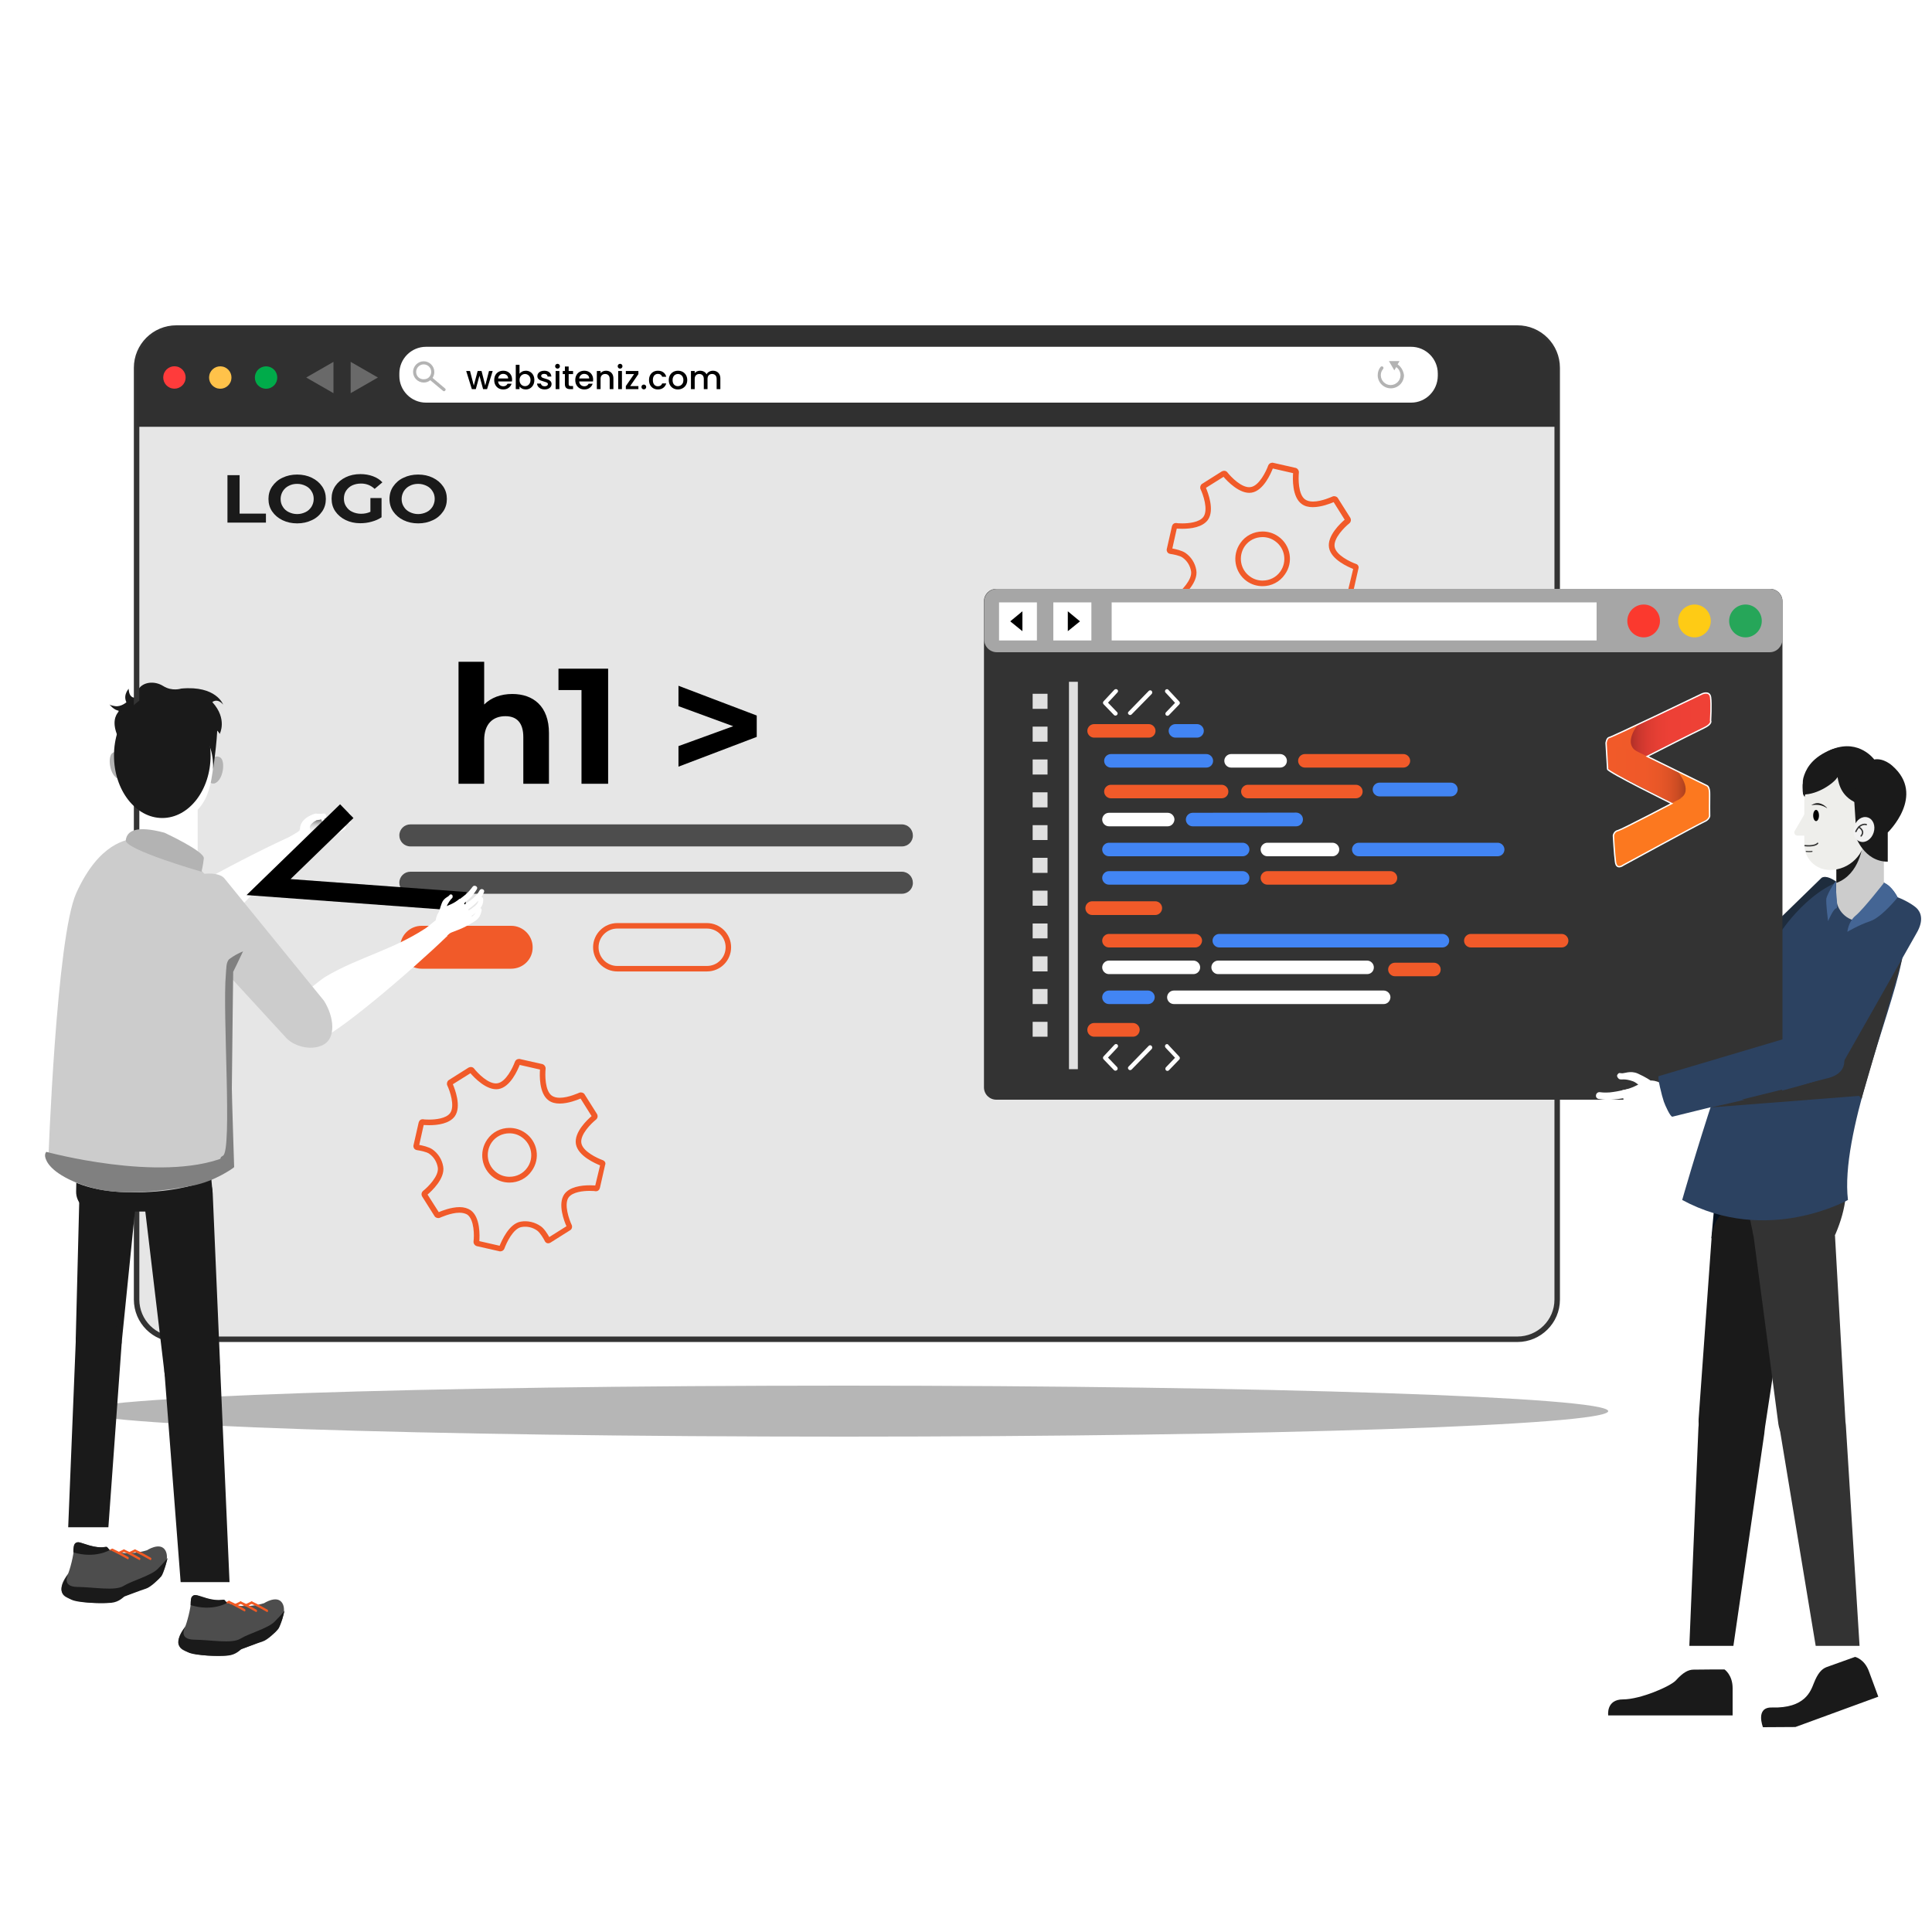 <svg width="705" height="705" viewBox="0 0 705 705" fill="none" xmlns="http://www.w3.org/2000/svg">
<g clip-path="url(#clip0)">
<path d="M554.482 488.706H63.943C56.399 488.706 50.266 482.573 50.266 475.029V133.95C50.266 126.407 56.399 120.273 63.943 120.273H554.482C562.025 120.273 568.159 126.407 568.159 133.95V475.029C568.229 482.573 562.096 488.706 554.482 488.706Z" fill="#E6E6E6"/>
<path opacity="0.41" d="M307.945 524.238C461.976 524.238 586.843 520.072 586.843 514.932C586.843 509.792 461.976 505.626 307.945 505.626C153.914 505.626 29.047 509.792 29.047 514.932C29.047 520.072 153.914 524.238 307.945 524.238Z" fill="#4D4D4D"/>
<path d="M630.2 375.694C629.566 376.047 626.041 373.297 624.913 372.24C623.573 370.971 618.356 365.19 618.991 364.837C618.991 364.837 664.675 320.352 664.745 320.281C668.059 318.448 675.109 325.78 676.519 328.741C677.365 330.504 677.858 333.606 673.487 337.272C673.487 337.342 630.2 375.694 630.2 375.694Z" fill="#1E2C3D"/>
<path d="M579.23 390.993C578.454 390.993 576.621 386.904 576.128 385.494C575.493 383.732 573.59 376.188 574.295 376.188C574.295 376.188 635.418 357.999 635.489 357.999C639.225 357.929 642.116 367.728 641.975 370.971C641.904 372.875 640.917 375.906 635.277 377.105C635.348 377.175 579.23 390.993 579.23 390.993Z" fill="#4D4D4D"/>
<path d="M629.284 600.096V613.773H618.004V599.391L629.284 600.096Z" fill="white"/>
<path d="M629.284 609.19C629.284 609.19 632.245 611.164 632.245 616.029C632.245 620.893 632.245 625.969 632.245 625.969H586.843C586.843 625.969 585.997 620.118 592.271 620.118C598.546 620.118 609.473 615.394 611.518 613.209C614.126 610.318 616.03 609.261 618.004 609.261C619.978 609.19 629.284 609.19 629.284 609.19Z" fill="#1A1A1A"/>
<path d="M673.841 596.148L678.494 608.838L668.06 612.646L663.125 599.321L673.841 596.148Z" fill="white"/>
<path d="M676.942 604.608C676.942 604.608 680.396 605.384 682.018 609.966C683.71 614.478 685.402 619.131 685.402 619.131L655.157 630.2L643.313 630.27C643.313 630.27 640.423 622.938 646.556 623.079C658.682 623.432 660.727 617.087 661.855 614.267C663.265 610.671 664.675 609.05 666.508 608.345C668.341 607.71 676.942 604.608 676.942 604.608Z" fill="#1A1A1A"/>
<path d="M624.488 451.835L627.379 420.321H663.686L659.597 450.566L624.488 451.835Z" fill="#03101E"/>
<path d="M644.088 520.642C643.031 527.904 635.84 532.627 628.649 530.583C623.079 529.032 619.554 523.533 619.836 517.822L624.56 451.834C625.053 442.74 633.513 436.183 642.467 438.016C650.222 439.638 655.298 447.04 654.099 454.866L644.088 520.642Z" fill="#1A1A1A"/>
<path d="M643.807 523.11L632.527 600.589H616.453L619.767 520.924C620.049 513.451 627.028 508.093 634.29 509.644C640.564 510.913 644.724 516.835 643.807 523.11Z" fill="#1A1A1A"/>
<path d="M669.819 420.321C669.819 420.321 678.561 430.05 669.678 450.566L639.857 450.918L633.441 420.321H669.819Z" fill="#333333"/>
<path d="M673.347 517.54C673.77 524.872 667.707 530.935 660.234 530.442C654.453 530.019 649.87 525.436 648.954 519.726L639.859 450.847C638.449 441.823 645.711 433.434 654.876 433.434C664.534 433.434 669.187 443.163 669.61 451.059L673.347 517.54Z" fill="#333333"/>
<path d="M673.557 520.008L678.562 600.59H662.559L649.657 522.758C648.459 515.426 654.099 508.728 661.572 508.728C667.917 508.658 673.134 513.593 673.557 520.008Z" fill="#333333"/>
<path d="M186.541 353.487H153.829C149.529 353.487 146.004 349.962 146.004 345.661C146.004 341.361 149.529 337.836 153.829 337.836H186.541C190.842 337.836 194.367 341.361 194.367 345.661C194.437 349.962 190.912 353.487 186.541 353.487Z" fill="#F15A29"/>
<path d="M257.959 353.487H225.247C220.947 353.487 217.422 349.962 217.422 345.661C217.422 341.361 220.947 337.836 225.247 337.836H257.959C262.26 337.836 265.785 341.361 265.785 345.661C265.785 349.962 262.33 353.487 257.959 353.487Z" stroke="#F15A29" stroke-width="2" stroke-miterlimit="10"/>
<path d="M329.164 326.133H149.741C147.485 326.133 145.723 324.3 145.723 322.114C145.723 319.858 147.556 318.096 149.741 318.096H329.093C331.349 318.096 333.112 319.929 333.112 322.114C333.182 324.3 331.349 326.133 329.164 326.133Z" fill="#4D4D4D"/>
<path d="M43.568 569.287C43.426 569.287 43.356 569.217 43.285 569.005C43.215 568.794 43.285 568.512 43.426 568.441C43.568 568.371 47.304 566.185 49.137 565.41C49.278 565.339 49.489 565.48 49.56 565.692C49.63 565.903 49.489 566.185 49.349 566.256C47.586 567.031 43.709 569.217 43.709 569.217C43.638 569.287 43.638 569.287 43.568 569.287Z" fill="#F15A24"/>
<path d="M39.552 569.287C39.411 569.287 39.34 569.217 39.27 569.005C39.199 568.794 39.27 568.512 39.411 568.441C39.552 568.371 43.288 566.185 45.121 565.41C45.262 565.339 45.474 565.48 45.544 565.692C45.615 565.903 45.474 566.185 45.333 566.256C43.57 567.031 39.693 569.217 39.693 569.217C39.622 569.287 39.552 569.287 39.552 569.287Z" fill="#F15A24"/>
<path d="M35.321 569.005C35.18 569.005 35.11 568.935 35.039 568.723C34.969 568.512 35.039 568.23 35.18 568.159C35.321 568.089 39.058 565.903 40.891 565.128C41.032 565.057 41.243 565.198 41.314 565.41C41.384 565.621 41.243 565.903 41.102 565.974C39.34 566.749 35.462 568.935 35.462 568.935C35.392 569.005 35.392 569.005 35.321 569.005Z" fill="#F15A24"/>
<path d="M86.15 588.252C86.008 588.252 85.938 588.182 85.868 587.97C85.797 587.759 85.868 587.477 86.008 587.406C86.15 587.336 89.886 585.15 91.719 584.375C91.86 584.304 92.072 584.445 92.142 584.657C92.213 584.868 92.072 585.15 91.93 585.221C90.168 585.996 86.29 588.182 86.29 588.182C86.22 588.252 86.22 588.252 86.15 588.252Z" fill="#F15A24"/>
<path d="M82.134 588.252C81.993 588.252 81.922 588.182 81.852 587.97C81.781 587.759 81.852 587.477 81.993 587.406C82.134 587.336 85.87 585.15 87.703 584.375C87.844 584.304 88.056 584.445 88.126 584.657C88.197 584.868 88.056 585.15 87.915 585.221C86.152 585.996 82.275 588.182 82.275 588.182C82.204 588.252 82.134 588.252 82.134 588.252Z" fill="#F15A24"/>
<path d="M77.903 588.04C77.762 588.04 77.692 587.97 77.621 587.758C77.551 587.547 77.621 587.265 77.762 587.194C77.903 587.124 81.64 584.938 83.473 584.163C83.614 584.092 83.825 584.233 83.896 584.445C83.966 584.656 83.825 584.938 83.684 585.009C81.922 585.784 78.044 587.97 78.044 587.97C77.974 587.97 77.974 588.04 77.903 588.04Z" fill="#F15A24"/>
<path d="M44.346 275.867C44.346 275.867 43.289 273.54 41.174 274.668C39.059 275.796 39.975 283.199 43.218 284.186C43.218 284.186 44.346 284.538 45.263 283.41C45.263 283.41 44.487 277.982 44.346 275.867Z" fill="#B3B3B3"/>
<path d="M61.193 325.569C55.13 325.569 50.266 320.705 50.266 314.642V291.377H72.121V314.642C72.121 320.634 67.256 325.569 61.193 325.569Z" fill="white"/>
<path d="M77.127 277.559C77.127 277.559 78.185 275.232 80.3 276.36C82.415 277.488 81.498 284.891 78.255 285.878C78.255 285.878 77.127 286.23 76.211 285.102C76.211 285.102 77.057 279.603 77.127 277.559Z" fill="#B3B3B3"/>
<path d="M78.185 272.412C78.185 276.854 77.691 286.23 74.801 291.729C72.051 296.946 67.469 299.766 61.547 299.907C55.625 300.048 51.113 297.933 47.588 291.165C46.953 289.896 46.389 288.486 45.966 286.935C45.755 286.301 45.614 285.666 45.473 285.032C44.133 278.898 44.204 272.483 44.204 272.483C44.204 272.483 44.204 256.55 61.053 256.55C78.749 256.55 78.185 272.412 78.185 272.412Z" fill="white"/>
<path d="M46.672 263.882C46.672 263.882 51.043 265.221 56.965 265.503C62.887 265.715 60.419 271.143 60.419 271.143C60.419 271.143 66.835 271.848 66.694 262.683C66.694 262.683 68.527 268.394 74.237 269.099C74.237 269.099 72.898 266.702 73.109 263.882C73.109 263.882 79.031 265.151 80.159 267.83C80.159 267.83 83.12 262.401 77.48 256.197C77.48 256.197 79.243 254.576 81.428 257.114C81.428 257.114 78.961 250.064 66.13 251.262C66.13 251.262 62.816 252.39 59.573 250.346C56.33 248.301 52.171 248.865 50.549 251.474C49.421 253.236 49.069 254.576 49.069 254.576C49.069 254.576 47.095 254.787 46.954 251.333C46.954 251.333 44.134 254.294 46.954 257.466C46.954 257.466 38.987 259.158 42.865 268.464L46.672 263.882Z" fill="#1A1A1A"/>
<path d="M44.696 277.065C44.837 273.047 45.612 265.715 49.067 264.305C49.137 264.305 49.137 264.234 49.137 264.234L50.406 258.171C50.406 258.101 50.336 258.03 50.265 258.03H43.427C43.356 258.03 43.286 258.101 43.286 258.171C43.286 259.017 43.215 263.952 44.414 277.206C44.414 277.277 44.696 277.277 44.696 277.065Z" fill="#1A1A1A"/>
<path d="M77.763 280.731C77.763 280.731 78.256 270.227 72.969 268.746L71.559 263.882H79.243C79.314 263.882 79.596 267.759 77.763 280.731Z" fill="#1A1A1A"/>
<path d="M46.389 256.056C46.389 256.056 44.274 258.03 42.018 257.677C39.762 257.325 39.832 256.902 39.832 256.902C39.832 256.902 41.595 259.369 43.71 259.369C45.825 259.369 48.151 258.312 48.151 258.312L46.389 256.056Z" fill="#1A1A1A"/>
<path d="M115.831 379.431C121.541 378.655 150.023 354.333 163.277 341.502C162.22 340.374 159.047 337.836 157.567 337.201C144.454 346.507 131.411 348.904 118.721 356.448C117.241 357.294 109.909 363.216 106.384 366.459C103 369.561 103.493 373.227 104.692 377.668C105.961 382.039 114.139 379.642 115.831 379.431Z" fill="white"/>
<path d="M54.71 334.663C57.53 329.587 90.594 312.103 107.444 304.56C108.078 305.97 109.277 309.847 109.347 311.398C95.882 320.211 88.832 331.42 77.129 340.515C75.79 341.572 67.612 346.155 63.311 348.27C59.151 350.314 55.908 348.481 52.242 345.732C48.647 342.912 53.864 336.214 54.71 334.663Z" fill="white"/>
<path d="M553.707 488.706H64.367C56.33 488.706 49.844 482.22 49.844 474.183V134.232C49.844 126.195 56.33 119.709 64.367 119.709H553.707C561.744 119.709 568.23 126.195 568.23 134.232V474.253C568.23 482.22 561.674 488.706 553.707 488.706Z" stroke="#333333" stroke-width="2" stroke-miterlimit="10"/>
<path d="M568.23 155.735H49.844V134.162C49.844 126.125 56.33 119.639 64.367 119.639H553.707C561.744 119.639 568.23 126.125 568.23 134.162V155.735Z" fill="#303030"/>
<path d="M514.931 146.922H155.452C150.094 146.922 145.723 142.551 145.723 137.193V136.277C145.723 130.919 150.094 126.548 155.452 126.548H514.931C520.289 126.548 524.66 130.919 524.66 136.277V137.193C524.59 142.551 520.289 146.922 514.931 146.922Z" fill="white"/>
<path d="M67.633 138.681C68.152 136.483 66.791 134.281 64.593 133.762C62.395 133.243 60.193 134.604 59.674 136.802C59.155 139 60.516 141.202 62.714 141.721C64.912 142.24 67.114 140.879 67.633 138.681Z" fill="#FF3B3B"/>
<path d="M84.359 138.703C84.878 136.505 83.517 134.303 81.32 133.784C79.122 133.265 76.919 134.626 76.401 136.823C75.882 139.021 77.243 141.223 79.44 141.742C81.638 142.261 83.841 140.9 84.359 138.703Z" fill="#FFC24A"/>
<path d="M99.983 140.662C101.579 139.065 101.579 136.476 99.983 134.879C98.386 133.282 95.797 133.282 94.2 134.879C92.603 136.476 92.603 139.065 94.2 140.662C95.797 142.259 98.386 142.259 99.983 140.662Z" fill="#00AB4A"/>
<path d="M162.433 141.775L157.851 137.898C158.274 137.263 158.485 136.488 158.485 135.712C158.485 133.597 156.723 131.835 154.608 131.835C152.493 131.835 150.73 133.597 150.73 135.712C150.73 137.827 152.493 139.59 154.608 139.59C155.524 139.59 156.37 139.308 157.005 138.744L161.658 142.621C161.799 142.692 161.869 142.762 162.01 142.762C162.151 142.762 162.363 142.692 162.433 142.551C162.715 142.339 162.645 141.916 162.433 141.775ZM151.858 135.712C151.858 134.232 153.057 132.963 154.608 132.963C156.088 132.963 157.357 134.161 157.357 135.712C157.357 136.417 157.075 137.052 156.652 137.545C156.159 138.109 155.454 138.391 154.678 138.391C153.057 138.462 151.858 137.263 151.858 135.712Z" fill="#B3B3B3"/>
<path d="M509.996 132.963L510.701 131.765H506.823L508.797 135.149L509.502 133.95C510.419 134.585 511.053 135.713 511.053 136.911C511.053 138.885 509.432 140.507 507.458 140.507C505.484 140.507 503.862 138.885 503.862 136.911C503.862 136.065 504.144 135.29 504.708 134.655C504.92 134.373 504.849 134.021 504.638 133.809C504.356 133.598 504.003 133.668 503.792 133.88C503.087 134.726 502.734 135.783 502.734 136.911C502.734 139.52 504.849 141.705 507.528 141.705C510.137 141.705 512.322 139.59 512.322 136.911C512.111 135.29 511.265 133.809 509.996 132.963Z" fill="#B3B3B3"/>
<path d="M111.742 137.757L121.683 143.468V132.047L111.742 137.757Z" fill="#696969"/>
<path d="M137.898 137.757L127.957 143.468V132.047L137.898 137.757Z" fill="#696969"/>
<path d="M70.29 442.105H34.969C30.951 442.105 27.708 438.792 27.779 434.773L27.99 424.621C28.061 420.673 31.303 417.571 35.181 417.571H69.374C73.11 417.571 76.212 420.391 76.564 424.128L77.481 434.28C77.834 438.51 74.52 442.105 70.29 442.105Z" fill="#1A1A1A"/>
<path d="M28.976 436.113L27.637 488.635C27.496 493.359 31.303 497.307 36.026 497.307C40.327 497.307 43.922 494.064 44.416 489.763L49.703 437.523C50.338 431.389 45.544 426.031 39.41 426.031C33.7 426.102 29.117 430.543 28.976 436.113Z" fill="#1A1A1A"/>
<path d="M38.423 565.198L39.128 541.51L29.752 540.946L29.047 564.705L38.423 565.198Z" fill="white"/>
<path d="M44.345 490.962L39.551 557.302H24.887L27.636 489.693C27.777 484.546 31.725 480.598 36.449 480.81C41.243 481.092 44.909 485.745 44.345 490.962Z" fill="#1A1A1A"/>
<path d="M77.62 435.479L80.37 499.352C80.581 505.133 75.928 509.927 70.147 509.927C64.93 509.927 60.559 505.979 59.995 500.762L52.452 437.241C51.676 429.768 57.528 423.282 65.001 423.282C71.769 423.282 77.338 428.711 77.62 435.479Z" fill="#1A1A1A"/>
<path d="M81.71 584.516L80.935 557.303L70.148 557.373L70.924 584.516H81.71Z" fill="white"/>
<path d="M60.066 501.396L65.917 577.324H83.754L80.37 499.915C80.229 494.064 75.364 489.481 69.724 489.763C63.802 490.045 59.361 495.403 60.066 501.396Z" fill="#1A1A1A"/>
<path d="M17.625 423.634C17.625 423.634 20.515 341.995 27.848 325.851C36.237 307.309 46.459 306.322 49.35 305.97C61.617 304.348 75.576 315.769 84.811 334.734C84.529 365.26 84.248 395.716 83.966 426.243C83.966 426.243 74.307 435.126 48.575 435.126C22.913 435.055 17.625 423.634 17.625 423.634Z" fill="#CCCCCC"/>
<path d="M64.576 322.185C68.171 319.294 79.028 317.038 81.919 320.563L118.227 365.19C122.034 371.253 122.598 378.867 117.945 381.264C113.292 383.661 106.735 381.687 103.915 378.162L63.236 333.888C60.346 330.363 60.98 325.075 64.576 322.185Z" fill="#CCCCCC"/>
<path d="M88.691 347.142C86.999 347.847 85.307 348.763 83.685 349.962C82.416 351.09 82.628 353.557 82.416 355.531C81.147 369.702 84.813 419.968 81.359 421.731C77.904 423.493 85.448 426.031 85.448 426.031C85.448 426.031 84.602 399.805 84.602 397.267C84.602 394.729 85.095 354.615 85.095 354.615C85.095 354.615 86.787 351.231 88.691 347.142Z" fill="#808080"/>
<path d="M59.994 303.855C59.994 303.855 74.658 310.623 74.376 313.231C74.094 315.84 73.53 318.096 73.53 318.096C73.53 318.096 45.541 310.059 45.894 306.604C46.317 303.15 49.701 301.105 59.994 303.855Z" fill="#B3B3B3"/>
<path d="M16.919 420.321C16.919 420.321 58.232 431.601 81.779 422.366C84.528 421.308 85.233 426.102 85.233 426.102C85.233 426.102 78.536 431.037 70.499 432.588C62.462 434.139 45.612 436.748 33.909 433.505C22.136 430.262 18.117 425.961 16.989 423.564C15.791 421.238 16.919 420.321 16.919 420.321Z" fill="#808080"/>
<path d="M59.219 298.497C68.953 298.497 76.844 288.302 76.844 275.726C76.844 263.149 68.953 252.954 59.219 252.954C49.485 252.954 41.594 263.149 41.594 275.726C41.594 288.302 49.485 298.497 59.219 298.497Z" fill="#1A1A1A"/>
<path d="M29.047 562.802C29.047 562.802 26.791 562.308 26.933 564.776C27.073 567.173 25.311 573.447 24.817 574.293C24.324 575.139 21.293 578.453 22.914 581.696C24.606 584.868 38.353 585.573 41.315 584.516C44.276 583.388 44.84 582.613 44.84 582.613C44.84 582.613 52.947 579.722 53.793 579.017C54.639 578.312 57.529 577.114 58.869 574.787C60.209 572.461 62.041 567.667 59.997 565.27C57.953 562.873 53.652 565.693 53.652 565.693C53.652 565.693 48.153 567.526 43.218 566.398C38.283 565.27 41.032 565.411 40.539 565.763C40.045 566.186 39.623 564.988 38.917 564.494C38.495 563.93 37.437 565.975 29.047 562.802Z" fill="#4D4D4D"/>
<path d="M71.77 582.118C71.77 582.118 69.514 581.625 69.655 584.092C69.796 586.489 68.034 592.764 67.54 593.61C67.047 594.456 64.015 597.769 65.637 601.012C67.329 604.185 81.076 604.89 84.037 603.832C86.998 602.704 87.562 601.929 87.562 601.929C87.562 601.929 95.67 599.038 96.516 598.333C97.362 597.628 100.252 596.43 101.592 594.103C102.931 591.777 104.764 586.983 102.72 584.586C100.675 582.189 96.375 585.009 96.375 585.009C96.375 585.009 90.876 586.842 85.941 585.714C81.006 584.586 83.755 584.727 83.262 585.079C82.768 585.502 82.345 584.304 81.64 583.81C80.935 583.317 80.16 585.22 71.77 582.118Z" fill="#4D4D4D"/>
<path d="M67.608 593.61C67.608 593.61 64.788 598.263 70.922 598.334C77.055 598.404 84.599 599.885 87.701 597.981C90.803 596.078 97.641 594.245 100.109 591.848C102.576 589.38 103.845 587.759 103.845 587.759C103.845 587.759 102.365 593.469 101.519 594.456C100.673 595.443 97.712 598.404 95.879 598.968C94.046 599.532 88.547 601.647 88.124 601.788C87.701 601.929 86.22 603.833 83.259 604.115C80.298 604.397 71.063 604.256 68.595 602.916C66.128 601.577 62.532 600.66 67.608 593.61Z" fill="#1A1A1A"/>
<path d="M24.956 574.363C24.956 574.363 22.136 579.016 28.27 579.087C34.403 579.157 41.947 580.638 45.049 578.734C48.151 576.831 54.989 574.998 57.457 572.601C59.924 570.133 61.193 568.512 61.193 568.512C61.193 568.512 59.713 574.222 58.867 575.209C58.021 576.196 55.06 579.157 53.227 579.721C51.394 580.285 45.895 582.4 45.472 582.541C45.049 582.682 43.568 584.586 40.607 584.868C37.646 585.15 28.411 585.009 25.943 583.669C23.476 582.259 19.951 581.413 24.956 574.363Z" fill="#1A1A1A"/>
<path d="M69.585 585.714C69.585 585.714 69.232 581.907 71.347 582.048C73.462 582.189 76.916 584.445 81.852 583.74L82.838 584.868C82.909 584.938 77.481 588.181 69.585 585.714Z" fill="#1A1A1A"/>
<path d="M26.792 566.468C26.792 566.468 26.439 562.661 28.554 562.802C30.669 562.943 34.124 565.199 39.059 564.494L40.046 565.622C40.046 565.622 34.688 568.865 26.792 566.468Z" fill="#1A1A1A"/>
<path d="M89.253 588.04C89.394 588.04 89.465 587.97 89.535 587.758C89.606 587.547 89.535 587.265 89.394 587.194C89.253 587.124 85.517 584.938 83.684 584.163C83.543 584.092 83.331 584.233 83.261 584.445C83.19 584.656 83.331 584.938 83.472 585.009C85.235 585.784 89.112 587.97 89.112 587.97C89.183 587.97 89.253 588.04 89.253 588.04Z" fill="#F15A24"/>
<path d="M93.484 588.252C93.625 588.252 93.695 588.182 93.766 587.97C93.836 587.759 93.766 587.477 93.625 587.406C93.484 587.336 89.747 585.15 87.914 584.375C87.773 584.304 87.562 584.445 87.491 584.657C87.421 584.868 87.562 585.15 87.703 585.221C89.465 585.996 93.343 588.182 93.343 588.182C93.413 588.252 93.413 588.252 93.484 588.252Z" fill="#F15A24"/>
<path d="M97.503 588.252C97.644 588.252 97.715 588.182 97.785 587.97C97.856 587.759 97.785 587.477 97.644 587.406C97.503 587.336 93.767 585.15 91.934 584.375C91.793 584.304 91.581 584.445 91.511 584.657C91.44 584.868 91.581 585.15 91.722 585.221C93.485 585.996 97.362 588.182 97.362 588.182C97.433 588.252 97.503 588.252 97.503 588.252Z" fill="#F15A24"/>
<path d="M46.671 569.005C46.812 569.005 46.883 568.935 46.953 568.723C47.024 568.512 46.953 568.23 46.812 568.159C46.671 568.089 42.935 565.903 41.102 565.128C40.961 565.057 40.749 565.198 40.679 565.41C40.608 565.621 40.749 565.903 40.89 565.974C42.653 566.749 46.53 568.935 46.53 568.935C46.601 569.005 46.671 569.005 46.671 569.005Z" fill="#F15A24"/>
<path d="M50.902 569.287C51.043 569.287 51.113 569.217 51.184 569.005C51.254 568.794 51.184 568.512 51.043 568.441C50.902 568.371 47.165 566.185 45.332 565.41C45.191 565.339 44.98 565.48 44.909 565.692C44.839 565.903 44.98 566.185 45.121 566.256C46.883 567.031 50.761 569.217 50.761 569.217C50.831 569.287 50.902 569.287 50.902 569.287Z" fill="#F15A24"/>
<path d="M54.921 569.287C55.062 569.287 55.133 569.217 55.203 569.005C55.274 568.794 55.203 568.512 55.062 568.441C54.921 568.371 51.185 566.185 49.352 565.41C49.211 565.339 48.999 565.48 48.929 565.692C48.858 565.903 48.999 566.185 49.14 566.256C50.903 567.031 54.78 569.217 54.78 569.217C54.851 569.287 54.921 569.287 54.921 569.287Z" fill="#F15A24"/>
<path d="M108.992 303.292L112.729 308.861C114.773 308.72 116.395 308.227 120.907 305.477C120.272 302.305 119.92 300.472 117.946 297.934C114.773 299.344 111.107 297.793 108.992 303.292Z" fill="url(#paint0_linear)"/>
<path d="M124.855 295.395H124.926C125.419 295.254 125.913 295.466 126.054 295.959C126.195 296.382 125.983 296.876 125.56 297.087H125.49L124.855 295.395Z" fill="white"/>
<path d="M118.933 299.907L118.862 299.978C118.298 300.26 117.664 299.978 117.382 299.484C117.1 298.92 117.382 298.286 117.875 298.004H117.946H118.016L118.933 299.907Z" fill="white"/>
<path d="M118.724 298.427C118.371 298.638 118.089 298.709 117.807 298.85C117.525 298.92 117.243 298.991 116.961 299.061C116.679 299.132 116.397 299.202 116.115 299.202C115.833 299.273 115.551 299.273 115.269 299.343L115.551 299.273C115.481 299.273 115.41 299.343 115.34 299.414C115.269 299.484 115.128 299.555 115.058 299.555C114.846 299.696 114.705 299.837 114.494 299.907C114.141 300.189 113.859 300.471 113.577 300.753C113.295 301.035 113.154 301.388 113.084 301.599C113.013 301.881 113.013 302.022 113.084 302.163C113.507 303.15 113.013 304.208 112.097 304.631C111.11 305.054 110.052 304.56 109.629 303.644C109.559 303.432 109.488 303.15 109.488 302.868V302.304C109.488 301.388 109.841 300.612 110.264 299.978C110.687 299.343 111.18 298.92 111.674 298.497C112.167 298.145 112.731 297.863 113.225 297.581C113.507 297.44 113.789 297.369 114 297.228C114.141 297.158 114.282 297.158 114.423 297.087C114.564 297.017 114.705 297.017 114.917 296.946L115.128 296.876H115.199C115.41 296.876 115.692 296.946 115.904 296.946C116.115 296.946 116.397 296.946 116.609 296.946C116.82 296.946 117.102 296.946 117.314 296.946C117.525 296.946 117.737 296.876 117.878 296.876H118.019C118.442 296.735 118.865 297.017 118.935 297.369C119.147 297.933 119.006 298.215 118.724 298.427Z" fill="white"/>
<path d="M108.712 311.611L105.398 305.547L110.615 302.375L113.999 308.086L108.712 311.611Z" fill="white"/>
<path d="M126.688 296.665H126.758C127.252 296.453 127.816 296.735 128.027 297.229C128.239 297.722 127.957 298.286 127.534 298.498H127.463L126.688 296.665Z" fill="white"/>
<path d="M119.921 301.67H119.85C119.286 301.882 118.652 301.67 118.37 301.106C118.158 300.542 118.37 299.908 118.934 299.626H119.004L119.921 301.67Z" fill="white"/>
<path d="M126.547 298.779H126.617C127.111 298.567 127.675 298.779 127.886 299.272C128.098 299.766 127.886 300.33 127.393 300.541H127.322L126.547 298.779Z" fill="white"/>
<path d="M120.203 303.855L120.132 303.925C119.568 304.207 118.934 303.996 118.652 303.432C118.37 302.868 118.581 302.233 119.145 301.951H119.216L120.203 303.855Z" fill="white"/>
<path d="M125.774 302.586C124.928 303.08 124.153 303.573 123.307 304.137C122.461 304.631 121.544 305.124 120.698 305.547C120.205 305.759 119.641 305.547 119.429 305.054C119.218 304.56 119.429 303.996 119.923 303.785C119.923 303.785 119.923 303.785 119.993 303.785C120.839 303.432 121.685 303.009 122.531 302.516C123.377 302.022 124.223 301.529 125.069 301.106C125.492 300.894 125.986 301.035 126.197 301.458C126.338 301.881 126.197 302.375 125.774 302.586Z" fill="white"/>
<path d="M119.5 299.555L119.43 299.343C122.038 298.356 124.576 297.299 125.916 296.664L125.986 296.876C124.717 297.44 122.109 298.568 119.5 299.555Z" fill="white"/>
<path d="M120.766 301.388L120.695 301.176L121.33 300.894C123.586 299.978 125.912 298.991 127.322 298.497L127.393 298.709C125.912 299.202 123.656 300.189 121.4 301.106L120.766 301.388Z" fill="white"/>
<path d="M119.922 303.785L119.852 303.574C121.614 302.728 123.165 301.882 124.152 301.318C124.434 301.177 124.646 301.036 124.857 300.965C125.421 300.683 125.915 300.824 126.197 301.106L125.985 301.247C125.774 301.036 125.421 300.965 124.998 301.177C124.787 301.247 124.575 301.388 124.293 301.529C123.236 302.093 121.755 302.939 119.922 303.785Z" fill="white"/>
<path d="M126.539 296L98 323.702L170 329" stroke="black" stroke-width="7" stroke-miterlimit="10"/>
<path d="M175.758 332.266C175.617 332.971 175.405 333.606 175.053 334.311C174.7 334.945 174.136 335.509 173.572 335.932C173.008 336.355 172.374 336.708 171.739 336.99C171.105 337.272 170.541 337.483 169.906 337.765C169.342 337.977 168.637 337.695 168.426 337.131C168.214 336.567 168.496 335.932 169.06 335.721H169.131C170.259 335.368 171.457 335.016 172.303 334.381C172.726 334.099 173.079 333.747 173.361 333.324C173.643 332.901 173.854 332.407 173.995 331.914C174.136 331.42 174.63 331.138 175.053 331.279C175.546 331.35 175.828 331.773 175.758 332.266Z" fill="white"/>
<path d="M176.319 328.036C176.39 328.812 176.249 329.587 175.967 330.292C175.614 330.997 175.191 331.561 174.698 332.055C174.204 332.548 173.711 332.971 173.217 333.394C172.724 333.817 172.16 334.17 171.666 334.522C171.173 334.875 170.468 334.804 170.045 334.311C169.692 333.817 169.763 333.112 170.256 332.76C170.256 332.76 170.327 332.76 170.327 332.689C170.82 332.337 171.384 332.055 171.878 331.702C172.371 331.35 172.865 330.997 173.288 330.645C173.711 330.292 174.063 329.869 174.275 329.517C174.486 329.094 174.627 328.671 174.557 328.177C174.557 327.684 174.909 327.261 175.403 327.261C175.896 327.19 176.249 327.543 176.319 328.036Z" fill="white"/>
<path d="M158.977 335.721L163.771 340.726C164.617 340.092 169.34 338.964 172.936 336.214C171.737 333.112 170.186 330.222 167.719 327.966C163.418 331.632 160.316 329.799 158.977 335.721Z" fill="white"/>
<path d="M173.995 324.511C173.643 325.075 173.22 325.71 172.797 326.274C172.374 326.838 171.88 327.402 171.316 327.895C170.259 328.882 169.201 329.728 168.214 330.645C167.721 331.068 167.016 330.997 166.593 330.574C166.17 330.151 166.24 329.376 166.663 328.953C166.663 328.953 166.663 328.953 166.734 328.882C167.791 328.036 168.919 327.261 169.906 326.415C170.4 325.992 170.823 325.569 171.246 325.075C171.669 324.582 172.092 324.088 172.444 323.595C172.726 323.172 173.29 323.101 173.713 323.383C174.136 323.595 174.277 324.088 173.995 324.511Z" fill="white"/>
<path d="M176.604 325.568C176.322 326.344 175.899 327.049 175.405 327.683C174.912 328.318 174.348 328.882 173.784 329.446C172.656 330.503 171.457 331.42 170.259 332.336C169.765 332.689 168.99 332.618 168.637 332.125C168.214 331.631 168.355 330.926 168.849 330.503C168.849 330.503 168.849 330.503 168.919 330.503C170.118 329.657 171.316 328.882 172.444 327.965C173.502 327.049 174.418 326.062 174.982 324.934C175.194 324.511 175.758 324.299 176.181 324.511C176.604 324.652 176.815 325.145 176.604 325.568Z" fill="white"/>
<path d="M160.106 344.181L155.664 338.541L160.529 334.522L165.041 339.739L160.106 344.181Z" fill="white"/>
<path d="M186.94 253.24C182.8 253.24 179.2 254.56 176.68 257.08V241.48H167.32V286H176.68V270.04C176.68 264.1 179.92 261.34 184.42 261.34C188.56 261.34 190.96 263.74 190.96 268.96V286H200.32V267.52C200.32 257.68 194.56 253.24 186.94 253.24ZM203.791 244V251.8H212.191V286H221.911V244H203.791ZM247.579 250.24V257.68L267.559 265L247.579 272.26V279.76L276.139 268.9V261.1L247.579 250.24Z" fill="black"/>
<path d="M494.839 205.79C492.865 205.085 487.507 202.617 487.013 199.515C486.52 196.413 490.679 192.324 492.371 190.985C492.935 190.491 493.147 189.716 492.724 188.94L488.141 181.679C487.718 181.115 486.872 180.903 486.238 181.185C486.167 181.185 482.36 183.018 479.117 183.018C477.919 183.018 476.932 182.736 476.227 182.243C473.689 180.41 473.759 174.558 473.971 172.443C474.041 171.738 473.548 170.963 472.843 170.751L464.453 168.848H464.242C463.607 168.848 462.973 169.271 462.761 169.905C462.056 171.879 459.518 177.237 456.416 177.731C453.244 178.295 449.155 173.994 447.886 172.373C447.463 171.809 446.687 171.597 445.841 172.02L438.58 176.603C438.016 177.026 437.804 177.872 438.086 178.506C439.003 180.41 440.977 185.979 439.144 188.588C437.663 190.632 433.715 190.985 431.459 190.985C430.19 190.985 429.344 190.914 429.133 190.844C428.428 190.844 427.864 191.267 427.652 192.042L425.749 200.432C425.678 200.855 425.819 201.207 426.031 201.56C426.242 201.842 426.595 202.053 427.018 202.124C427.934 202.265 430.472 202.688 431.53 203.463C433.222 204.662 434.279 206.424 434.632 208.469C435.125 211.571 430.966 215.66 429.274 216.999C428.71 217.493 428.498 218.268 428.921 219.044L433.504 226.305C433.927 226.869 434.773 227.081 435.407 226.799C435.478 226.799 439.285 224.966 442.528 224.966C443.726 224.966 444.713 225.248 445.418 225.671C447.956 227.504 447.956 233.355 447.674 235.47C447.604 236.175 448.097 236.951 448.873 237.162L457.262 239.066H457.474C458.108 239.066 458.743 238.643 458.954 238.008C459.659 236.034 462.127 230.676 465.229 230.183C467.273 229.83 469.318 230.324 470.939 231.522C471.997 232.298 473.336 234.554 473.689 235.329C474.041 236.034 474.817 236.387 475.733 235.893L482.995 231.311C483.629 230.888 483.77 230.042 483.488 229.407C482.572 227.504 480.598 221.934 482.36 219.396C483.841 217.352 487.789 216.999 489.974 216.999C491.243 216.999 492.089 217.07 492.301 217.14C493.006 217.14 493.57 216.717 493.781 215.942L495.685 207.552C495.967 206.777 495.544 206.001 494.839 205.79ZM492.019 214.955C491.596 214.955 490.891 214.884 490.045 214.884C486.872 214.884 482.642 215.448 480.739 218.127C478.201 221.723 480.739 228.138 481.514 229.83L475.24 233.778C474.676 232.791 473.477 230.747 472.138 229.83C470.023 228.35 467.414 227.715 464.876 228.138C460.505 228.843 457.826 235.259 457.121 236.951L449.719 235.259C449.86 233.426 450.142 226.517 446.546 223.979C445.489 223.274 444.149 222.851 442.528 222.851C439.426 222.851 436.042 224.19 434.914 224.684L430.825 218.268C432.235 217.07 437.311 212.417 436.535 208.046C436.112 205.508 434.702 203.252 432.587 201.771C431.248 200.855 428.921 200.361 427.793 200.15L429.415 192.888C429.838 192.888 430.543 192.959 431.389 192.959C434.632 192.959 438.791 192.395 440.765 189.716C443.303 186.12 440.765 179.705 440.06 178.013L446.476 173.994C447.674 175.404 452.398 180.48 456.698 179.775C461.069 179.07 463.748 172.725 464.453 170.963L471.856 172.655C471.715 174.488 471.433 181.397 475.028 183.935C476.086 184.71 477.425 185.063 479.047 185.063C482.149 185.063 485.533 183.723 486.661 183.23L490.679 189.645C489.269 190.844 484.193 195.497 484.969 199.868C485.744 204.239 492.089 206.918 493.781 207.623L492.019 214.955Z" fill="#F15A29"/>
<path d="M83 173.39H87.434V187.421H97.042V190.706H83V173.39Z" fill="#1A1A1A"/>
<path d="M103.077 189.815C101.475 189.036 100.244 187.978 99.32 186.641C98.396 185.305 97.965 183.746 97.965 182.076C97.965 180.405 98.396 178.846 99.32 177.51C100.244 176.174 101.475 175.06 103.077 174.336C104.678 173.557 106.464 173.167 108.435 173.167C110.406 173.167 112.192 173.557 113.793 174.336C115.395 175.116 116.626 176.174 117.55 177.51C118.474 178.846 118.905 180.405 118.905 182.076C118.905 183.746 118.474 185.305 117.55 186.641C116.626 187.978 115.395 189.091 113.793 189.815C112.192 190.595 110.406 190.984 108.435 190.984C106.464 190.984 104.678 190.595 103.077 189.815ZM111.514 186.864C112.438 186.419 113.116 185.751 113.67 184.915C114.163 184.08 114.471 183.134 114.471 182.076C114.471 181.018 114.224 180.071 113.67 179.236C113.177 178.401 112.438 177.733 111.514 177.287C110.591 176.842 109.605 176.563 108.435 176.563C107.326 176.563 106.279 176.786 105.356 177.287C104.432 177.733 103.754 178.401 103.2 179.236C102.707 180.071 102.399 181.018 102.399 182.076C102.399 183.134 102.646 184.08 103.2 184.915C103.693 185.751 104.432 186.419 105.356 186.864C106.279 187.31 107.265 187.588 108.435 187.588C109.605 187.588 110.591 187.31 111.514 186.864Z" fill="#1A1A1A"/>
<path d="M135.166 181.742H139.23V188.757C138.183 189.481 137.013 189.982 135.597 190.372C134.242 190.762 132.825 190.929 131.47 190.929C129.499 190.929 127.713 190.539 126.112 189.76C124.511 188.98 123.279 187.922 122.355 186.586C121.431 185.25 121 183.69 121 181.964C121 180.238 121.431 178.735 122.355 177.343C123.279 176.007 124.511 174.949 126.112 174.169C127.713 173.39 129.499 173 131.532 173C133.195 173 134.734 173.278 136.089 173.78C137.444 174.281 138.615 175.004 139.538 176.007L136.705 178.401C135.35 177.12 133.687 176.452 131.778 176.452C130.546 176.452 129.499 176.675 128.514 177.12C127.59 177.566 126.851 178.234 126.297 179.069C125.742 179.904 125.496 180.851 125.496 181.964C125.496 183.022 125.742 183.969 126.297 184.804C126.851 185.639 127.528 186.307 128.514 186.753C129.438 187.198 130.546 187.477 131.717 187.477C133.01 187.477 134.119 187.254 135.166 186.753V181.742Z" fill="#1A1A1A"/>
<path d="M147.237 189.815C145.636 189.036 144.404 187.978 143.48 186.641C142.556 185.305 142.125 183.746 142.125 182.076C142.125 180.405 142.556 178.846 143.48 177.51C144.404 176.174 145.636 175.06 147.237 174.336C148.838 173.557 150.624 173.167 152.595 173.167C154.566 173.167 156.352 173.557 157.953 174.336C159.555 175.116 160.787 176.174 161.71 177.51C162.634 178.846 163.065 180.405 163.065 182.076C163.065 183.746 162.634 185.305 161.71 186.641C160.787 187.978 159.555 189.091 157.953 189.815C156.352 190.595 154.566 190.984 152.595 190.984C150.624 190.984 148.838 190.595 147.237 189.815ZM155.675 186.864C156.598 186.419 157.276 185.751 157.83 184.915C158.323 184.08 158.631 183.134 158.631 182.076C158.631 181.018 158.385 180.071 157.83 179.236C157.338 178.401 156.598 177.733 155.675 177.287C154.751 176.842 153.765 176.563 152.595 176.563C151.487 176.563 150.44 176.786 149.516 177.287C148.592 177.733 147.914 178.401 147.36 179.236C146.867 180.071 146.559 181.018 146.559 182.076C146.559 183.134 146.806 184.08 147.36 184.915C147.853 185.751 148.592 186.419 149.516 186.864C150.44 187.31 151.425 187.588 152.595 187.588C153.704 187.588 154.751 187.31 155.675 186.864Z" fill="#1A1A1A"/>
<path d="M329.164 308.86H149.741C147.485 308.86 145.723 307.027 145.723 304.842C145.723 302.586 147.556 300.823 149.741 300.823H329.093C331.349 300.823 333.112 302.656 333.112 304.842C333.182 307.027 331.349 308.86 329.164 308.86Z" fill="#4D4D4D"/>
<path d="M649.446 340.585C649.446 340.585 661.29 322.044 676.73 320.211C692.169 318.307 697.809 331.632 693.791 351.301C689.772 370.971 671.513 414.046 674.333 437.875C674.333 437.875 644.793 454.584 613.844 437.875C613.844 437.875 634.148 366.106 649.446 340.585Z" fill="#2C4261"/>
<path d="M645.919 401.286H363.567C361.099 401.286 359.055 399.312 359.055 396.774V219.396C359.055 216.928 361.029 214.884 363.567 214.884H645.919C648.387 214.884 650.431 216.858 650.431 219.396V396.844C650.361 399.312 648.387 401.286 645.919 401.286Z" fill="#333333"/>
<path d="M645.778 238.008H363.778C361.24 238.008 359.125 235.963 359.125 233.355V219.537C359.125 216.999 361.17 214.884 363.778 214.884H645.778C648.316 214.884 650.431 216.928 650.431 219.537V233.355C650.36 235.893 648.316 238.008 645.778 238.008Z" fill="#A6A6A6"/>
<path d="M378.373 219.818H364.555V233.707H378.373V219.818Z" fill="white"/>
<path d="M582.611 219.818H405.656V233.707H582.611V219.818Z" fill="white"/>
<path d="M373.086 230.323L368.645 226.728L373.086 223.062V230.323Z" fill="black"/>
<path d="M398.252 219.818H384.363V233.707H398.252V219.818Z" fill="white"/>
<path d="M389.652 230.323L394.094 226.728L389.652 223.062V230.323Z" fill="black"/>
<path d="M605.735 226.587C605.735 229.83 603.056 232.58 599.813 232.58C596.499 232.58 593.82 229.901 593.82 226.587C593.82 223.274 596.499 220.595 599.813 220.595C603.056 220.595 605.735 223.274 605.735 226.587Z" fill="#FB392E"/>
<path d="M624.278 226.587C624.278 229.83 621.599 232.58 618.356 232.58C615.042 232.58 612.363 229.901 612.363 226.587C612.363 223.274 615.042 220.595 618.356 220.595C621.599 220.595 624.278 223.274 624.278 226.587Z" fill="#FECB15"/>
<path d="M642.887 226.587C642.887 229.83 640.208 232.58 636.965 232.58C633.652 232.58 630.973 229.901 630.973 226.587C630.973 223.274 633.652 220.595 636.965 220.595C640.208 220.595 642.887 223.274 642.887 226.587Z" fill="#26A659"/>
<path d="M393.317 248.794H390.074V390.146H393.317V248.794Z" fill="#E0E0E0"/>
<path d="M382.249 253.165H376.82V258.664H382.249V253.165Z" fill="#E0E0E0"/>
<path d="M382.249 265.15H376.82V270.649H382.249V265.15Z" fill="#E0E0E0"/>
<path d="M382.249 277.135H376.82V282.634H382.249V277.135Z" fill="#E0E0E0"/>
<path d="M382.249 289.12H376.82V294.619H382.249V289.12Z" fill="#E0E0E0"/>
<path d="M382.249 301.104H376.82V306.533H382.249V301.104Z" fill="#E0E0E0"/>
<path d="M382.249 313.02H376.82V318.519H382.249V313.02Z" fill="#E0E0E0"/>
<path d="M382.249 325.005H376.82V330.504H382.249V325.005Z" fill="#E0E0E0"/>
<path d="M382.249 336.989H376.82V342.418H382.249V336.989Z" fill="#E0E0E0"/>
<path d="M382.249 348.975H376.82V354.474H382.249V348.975Z" fill="#E0E0E0"/>
<path d="M382.249 360.889H376.82V366.388H382.249V360.889Z" fill="#E0E0E0"/>
<path d="M382.249 372.874H376.82V378.303H382.249V372.874Z" fill="#E0E0E0"/>
<path d="M406.644 251.685L402.696 255.915C402.414 256.197 402.414 256.691 402.696 256.973L406.503 260.921C406.785 261.203 407.278 261.203 407.56 260.921C407.772 260.709 407.842 260.568 407.842 260.357C407.842 260.145 407.772 260.004 407.631 259.863C407.631 259.863 405.093 257.184 404.317 256.409C405.093 255.633 407.772 252.672 407.772 252.672C407.913 252.531 407.983 252.32 407.983 252.179C407.983 251.967 407.842 251.756 407.701 251.615C407.419 251.403 406.926 251.403 406.644 251.685Z" fill="white"/>
<path d="M425.325 251.685C425.184 251.826 425.113 252.037 425.113 252.249C425.113 252.46 425.184 252.601 425.325 252.742C425.325 252.742 428.074 255.633 428.779 256.479C428.004 257.254 425.466 259.933 425.466 259.933C425.325 260.074 425.254 260.286 425.254 260.427C425.254 260.638 425.325 260.85 425.466 260.991C425.748 261.273 426.241 261.273 426.523 260.991L430.33 257.043C430.612 256.761 430.612 256.267 430.33 255.985L426.382 251.755C426.171 251.403 425.677 251.403 425.325 251.685Z" fill="white"/>
<path d="M419.194 252.108L411.862 259.651C411.51 259.933 411.51 260.427 411.862 260.709C412.144 260.991 412.638 260.991 412.92 260.709L420.251 253.236C420.533 252.954 420.533 252.46 420.251 252.108C419.969 251.826 419.476 251.826 419.194 252.108Z" fill="white"/>
<path d="M406.644 381.264L402.696 385.494C402.414 385.776 402.414 386.269 402.696 386.551L406.503 390.499C406.785 390.781 407.278 390.781 407.56 390.499C407.772 390.358 407.842 390.147 407.842 389.935C407.842 389.724 407.772 389.512 407.631 389.371C407.631 389.371 405.093 386.763 404.317 385.917C405.093 385.141 407.772 382.251 407.772 382.251C407.913 382.11 407.983 381.898 407.983 381.687C407.983 381.475 407.842 381.264 407.701 381.123C407.419 380.911 406.926 380.911 406.644 381.264Z" fill="white"/>
<path d="M425.325 381.194C425.184 381.335 425.113 381.546 425.113 381.758C425.113 381.969 425.184 382.11 425.325 382.322C425.325 382.322 428.074 385.212 428.779 385.988C428.004 386.763 425.466 389.442 425.466 389.442C425.325 389.583 425.254 389.795 425.254 390.006C425.254 390.218 425.325 390.429 425.466 390.57C425.748 390.852 426.241 390.852 426.523 390.57L430.33 386.622C430.612 386.34 430.612 385.847 430.33 385.565L426.382 381.335C426.171 380.912 425.677 380.912 425.325 381.194Z" fill="white"/>
<path d="M419.194 381.616L411.862 389.16C411.51 389.442 411.51 389.935 411.862 390.288C412.144 390.57 412.638 390.57 412.92 390.288L420.251 382.815C420.533 382.463 420.533 382.04 420.251 381.687C419.969 381.335 419.476 381.334 419.194 381.616Z" fill="white"/>
<path d="M419.192 269.168H399.241C397.901 269.168 396.773 268.04 396.773 266.701C396.773 265.361 397.901 264.233 399.241 264.233H419.192C420.532 264.233 421.66 265.361 421.66 266.701C421.66 268.04 420.602 269.168 419.192 269.168Z" fill="#F15A29"/>
<path d="M421.587 333.887H398.534C397.194 333.887 396.066 332.759 396.066 331.42V331.349C396.066 330.01 397.194 328.882 398.534 328.882H421.587C422.927 328.882 424.055 330.01 424.055 331.349V331.42C424.055 332.759 422.927 333.887 421.587 333.887Z" fill="#F15A29"/>
<path d="M413.411 378.302H399.241C397.901 378.302 396.773 377.174 396.773 375.835V375.764C396.773 374.425 397.901 373.297 399.241 373.297H413.411C414.751 373.297 415.879 374.425 415.879 375.764V375.835C415.808 377.245 414.751 378.302 413.411 378.302Z" fill="#F15A29"/>
<path d="M440.201 280.096H405.374C404.034 280.096 402.906 278.968 402.906 277.629C402.906 276.289 404.034 275.161 405.374 275.161H440.201C441.54 275.161 442.668 276.289 442.668 277.629C442.668 278.968 441.611 280.096 440.201 280.096Z" fill="#4285F4"/>
<path d="M436.18 345.732H404.667C403.327 345.732 402.199 344.604 402.199 343.264C402.199 341.925 403.327 340.797 404.667 340.797H436.18C437.52 340.797 438.648 341.925 438.648 343.264C438.577 344.604 437.52 345.732 436.18 345.732Z" fill="#F15A29"/>
<path d="M435.475 355.46H404.667C403.327 355.46 402.199 354.332 402.199 352.993C402.199 351.653 403.327 350.525 404.667 350.525H435.475C436.815 350.525 437.943 351.653 437.943 352.993C437.943 354.403 436.815 355.46 435.475 355.46Z" fill="white"/>
<path d="M418.908 366.388H404.667C403.327 366.388 402.199 365.26 402.199 363.921C402.199 362.581 403.327 361.453 404.667 361.453H418.908C420.247 361.453 421.375 362.581 421.375 363.921C421.305 365.331 420.247 366.388 418.908 366.388Z" fill="#4285F4"/>
<path d="M504.917 366.388H428.354C427.015 366.388 425.887 365.26 425.887 363.921C425.887 362.581 427.015 361.453 428.354 361.453H504.917C506.257 361.453 507.385 362.581 507.385 363.921C507.314 365.331 506.257 366.388 504.917 366.388Z" fill="white"/>
<path d="M498.858 355.46H444.503C443.163 355.46 442.035 354.332 442.035 352.993C442.035 351.653 443.163 350.525 444.503 350.525H498.858C500.198 350.525 501.326 351.653 501.326 352.993C501.326 354.403 500.268 355.46 498.858 355.46Z" fill="white"/>
<path d="M523.248 356.237H509.007C507.667 356.237 506.539 355.109 506.539 353.769C506.539 352.43 507.667 351.302 509.007 351.302H523.248C524.587 351.302 525.715 352.43 525.715 353.769C525.715 355.109 524.658 356.237 523.248 356.237Z" fill="#F15A29"/>
<path d="M569.849 345.732H536.714C535.374 345.732 534.246 344.604 534.246 343.264C534.246 341.925 535.374 340.797 536.714 340.797H569.849C571.188 340.797 572.316 341.925 572.316 343.264C572.316 344.604 571.259 345.732 569.849 345.732Z" fill="#F15A29"/>
<path d="M526.352 345.732H444.925C443.585 345.732 442.457 344.604 442.457 343.264C442.457 341.925 443.585 340.797 444.925 340.797H526.352C527.692 340.797 528.82 341.925 528.82 343.264C528.82 344.604 527.692 345.732 526.352 345.732Z" fill="#4285F4"/>
<path d="M467.132 280.096H449.225C447.886 280.096 446.758 278.968 446.758 277.629C446.758 276.289 447.886 275.161 449.225 275.161H467.132C468.472 275.161 469.6 276.289 469.6 277.629C469.6 278.968 468.542 280.096 467.132 280.096Z" fill="white"/>
<path d="M426.099 301.529H404.667C403.327 301.529 402.199 300.401 402.199 299.061C402.199 297.722 403.327 296.594 404.667 296.594H426.099C427.438 296.594 428.566 297.722 428.566 299.061C428.496 300.401 427.438 301.529 426.099 301.529Z" fill="white"/>
<path d="M472.982 301.528H435.194C433.855 301.528 432.727 300.4 432.727 299.06C432.727 297.721 433.855 296.593 435.194 296.593L472.982 296.522C474.322 296.522 475.45 297.65 475.45 298.99V299.06C475.45 300.4 474.322 301.528 472.982 301.528Z" fill="#4285F4"/>
<path d="M512.11 280.096H476.155C474.815 280.096 473.688 278.968 473.688 277.629C473.688 276.289 474.815 275.161 476.155 275.161H512.11C513.449 275.161 514.577 276.289 514.577 277.629C514.577 278.968 513.449 280.096 512.11 280.096Z" fill="#F15A29"/>
<path d="M445.77 291.306H405.374C404.034 291.306 402.906 290.178 402.906 288.839C402.906 287.499 404.034 286.371 405.374 286.371H445.77C447.11 286.371 448.238 287.499 448.238 288.839C448.238 290.249 447.18 291.306 445.77 291.306Z" fill="#F15A29"/>
<path d="M494.768 291.306H455.358C454.019 291.306 452.891 290.178 452.891 288.839C452.891 287.499 454.019 286.371 455.358 286.371H494.768C496.107 286.371 497.235 287.499 497.235 288.839C497.235 290.249 496.107 291.306 494.768 291.306Z" fill="#F15A29"/>
<path d="M529.455 290.601H503.37C502.03 290.601 500.902 289.473 500.902 288.134V288.063C500.902 286.724 502.03 285.596 503.37 285.596H529.455C530.794 285.596 531.922 286.724 531.922 288.063V288.134C531.852 289.473 530.794 290.601 529.455 290.601Z" fill="#4285F4"/>
<path d="M453.453 312.456H404.667C403.327 312.456 402.199 311.328 402.199 309.988C402.199 308.649 403.327 307.521 404.667 307.521H453.453C454.792 307.521 455.92 308.649 455.92 309.988C455.92 311.328 454.792 312.456 453.453 312.456Z" fill="#4285F4"/>
<path d="M486.238 312.456H462.479C461.14 312.456 460.012 311.328 460.012 309.988C460.012 308.649 461.14 307.521 462.479 307.521H486.238C487.577 307.521 488.705 308.649 488.705 309.988C488.705 311.328 487.577 312.456 486.238 312.456Z" fill="white"/>
<path d="M453.453 322.82H404.667C403.327 322.82 402.199 321.692 402.199 320.352C402.199 319.013 403.327 317.885 404.667 317.885H453.453C454.792 317.885 455.92 319.013 455.92 320.352C455.92 321.762 454.792 322.82 453.453 322.82Z" fill="#4285F4"/>
<path d="M507.388 322.82H462.479C461.14 322.82 460.012 321.692 460.012 320.352C460.012 319.013 461.14 317.885 462.479 317.885H507.388C508.727 317.885 509.855 319.013 509.855 320.352C509.855 321.762 508.727 322.82 507.388 322.82Z" fill="#F15A29"/>
<path d="M546.512 312.456H495.823C494.483 312.456 493.355 311.328 493.355 309.988C493.355 308.649 494.483 307.521 495.823 307.521H546.512C547.852 307.521 548.98 308.649 548.98 309.988C548.98 311.328 547.922 312.456 546.512 312.456Z" fill="#4285F4"/>
<path d="M436.817 269.168H428.921C427.581 269.168 426.453 268.04 426.453 266.701C426.453 265.361 427.581 264.233 428.921 264.233H436.817C438.156 264.233 439.284 265.361 439.284 266.701C439.284 268.04 438.156 269.168 436.817 269.168Z" fill="#4285F4"/>
<path d="M679.62 399.806L694.143 349.821L685.119 347.918L670.808 390.923L679.338 401.004C681.101 393.954 675.038 386.763 670.808 390.923C666.578 395.082 624.207 404.106 624.207 404.106" fill="#333333"/>
<path d="M670.809 390.852C670.316 391.416 666.086 389.936 664.676 389.301C662.984 388.526 656.145 384.789 656.639 384.225C656.639 384.225 685.473 327.332 685.544 327.261C688.082 324.512 697.106 329.165 699.432 331.421C700.772 332.76 702.252 335.58 699.362 340.515C699.362 340.586 670.809 390.852 670.809 390.852Z" fill="#2C4261"/>
<path d="M678.773 336.144C683.567 336.144 687.445 332.267 687.445 327.473V303.855H670.031V327.473C670.102 332.267 673.979 336.144 678.773 336.144Z" fill="#CCCCCC"/>
<path d="M679.69 308.156C679.69 308.156 678.773 319.013 670.102 322.186V314.431L680.183 308.509" fill="#1A1A1A"/>
<path d="M658.045 283.904C658.821 281.084 660.654 276.995 667.069 274.034C677.715 269.099 683.355 279.603 683.355 279.603C686.245 279.321 688.642 280.308 689.982 283.058C691.251 285.666 689.982 290.531 689.629 292.223L687.303 303.009L685.258 292.787C683.214 286.089 680.182 283.34 680.182 283.34L670.453 282.564L665.448 296.171L658.539 290.813C657.622 289.967 657.763 287.499 657.834 286.019C657.834 285.173 657.904 284.397 658.045 283.904Z" fill="#1A1A1A"/>
<path d="M667.775 317.461C674.895 317.461 680.747 311.68 680.747 304.489V281.083L668.832 279.885C664.391 279.885 658.398 287.499 658.398 291.94V308.085C658.398 313.302 662.558 317.461 667.775 317.461Z" fill="#EEEEEB"/>
<path d="M659.175 295.889L654.945 303.15C654.451 303.855 654.945 304.913 655.861 304.913H662.206L659.175 295.889Z" fill="#EEEEEB"/>
<path d="M659.457 281.224C659.669 281.365 667.635 278.122 667.635 278.122L674.615 281.224C680.748 283.621 678.633 293.491 678.633 293.491C672.006 291.165 671.019 286.371 670.526 283.551C669.398 285.666 663.264 290.037 657.977 289.896L657.836 286.3C657.836 286.3 659.246 281.154 659.457 281.224Z" fill="#1A1A1A"/>
<path d="M676.305 287.287L677.151 300.4L682.438 297.298L680.394 288.133L676.305 287.287Z" fill="#1A1A1A"/>
<path d="M661.22 310.693C661.22 310.693 660.233 310.834 659.105 310.693" stroke="#333333" stroke-width="0.371" stroke-miterlimit="10" stroke-linecap="round" stroke-linejoin="round"/>
<path d="M668.973 273.258C678.561 269.733 683.919 277.136 683.919 277.136C687.444 276.501 690.546 279.462 690.546 279.462C702.884 290.249 688.854 303.785 688.854 303.785V314.43C680.112 314.43 677.081 305.054 677.081 305.054L677.645 288.768L677.574 288.698L675.389 283.41L670.383 282.423C670.454 282.494 659.385 276.854 668.973 273.258Z" fill="#1A1A1A"/>
<path d="M676.589 301.599C675.814 304.066 676.801 306.534 678.775 307.098C680.749 307.732 682.934 306.252 683.71 303.784C684.485 301.317 683.498 298.849 681.524 298.285C679.55 297.651 677.365 299.131 676.589 301.599Z" fill="#F2F2F2"/>
<path d="M681.03 300.894C681.03 300.894 678.774 300.119 677.223 303.432" stroke="#333333" stroke-width="0.495" stroke-miterlimit="10" stroke-linecap="round" stroke-linejoin="round"/>
<path d="M678.281 301.811C678.281 301.811 680.749 303.15 679.127 305.054" stroke="#333333" stroke-width="0.495" stroke-miterlimit="10" stroke-linecap="round" stroke-linejoin="round"/>
<path d="M662.698 299.625C663.282 299.625 663.756 298.71 663.756 297.581C663.756 296.451 663.282 295.536 662.698 295.536C662.114 295.536 661.641 296.451 661.641 297.581C661.641 298.71 662.114 299.625 662.698 299.625Z" fill="black"/>
<path d="M687.446 322.185C687.446 322.185 679.902 331.843 677.153 334.099C674.403 336.355 674.121 340.021 674.121 340.021C674.121 340.021 678.21 337.554 682.44 336.144C686.67 334.734 692.451 327.472 692.451 327.472C692.451 327.472 690.336 323.031 687.446 322.185Z" fill="#446594"/>
<path d="M667.071 336.144C667.071 336.144 669.045 331.491 670.032 331.491C671.019 331.491 669.538 324.582 670.032 322.185C670.525 319.788 666.718 326.274 666.436 327.895C666.225 329.587 667.071 336.144 667.071 336.144Z" fill="#446594"/>
<path d="M589.45 409.252C590.226 409.675 591.072 410.098 592.059 410.239C593.046 410.451 594.033 410.38 594.949 410.169C595.866 409.957 596.712 409.675 597.558 409.323C598.333 408.97 599.109 408.547 599.884 408.124C600.589 407.701 600.871 406.855 600.519 406.15C600.166 405.445 599.25 405.234 598.545 405.586C598.545 405.586 598.474 405.586 598.474 405.657C597.135 406.503 595.795 407.278 594.526 407.631C593.892 407.842 593.257 407.842 592.623 407.772C591.988 407.701 591.354 407.49 590.719 407.137C590.155 406.855 589.45 407.067 589.168 407.701C588.745 408.265 588.957 408.9 589.45 409.252Z" fill="white"/>
<path d="M584.798 406.221C585.432 406.926 586.349 407.49 587.336 407.772C588.323 408.054 589.239 408.054 590.156 407.984C591.072 407.913 591.918 407.772 592.694 407.631C593.54 407.49 594.315 407.279 595.091 407.067C595.866 406.856 596.36 406.08 596.219 405.305C596.078 404.529 595.302 404.036 594.527 404.247H594.456C593.681 404.459 592.905 404.741 592.13 404.882C591.354 405.093 590.649 405.234 589.944 405.375C589.239 405.446 588.534 405.446 587.97 405.375C587.406 405.234 586.913 405.023 586.419 404.529C585.996 404.106 585.221 404.106 584.798 404.6C584.375 405.093 584.375 405.798 584.798 406.221Z" fill="white"/>
<path d="M607.075 395.717L607.921 404.741C606.582 405.023 601.435 408.689 595.725 409.958C593.68 406.151 592.2 402.132 591.988 397.832C599.25 396.563 600.166 391.98 607.075 395.717Z" fill="white"/>
<path d="M583.319 401.005C584.235 401.146 585.152 401.287 586.068 401.287C586.985 401.357 587.972 401.287 588.888 401.216C590.721 401.075 592.484 400.723 594.246 400.441C595.092 400.3 595.656 399.524 595.515 398.749C595.445 397.903 594.669 397.339 593.823 397.48H593.753C591.99 397.832 590.298 398.255 588.677 398.467C587.831 398.608 587.055 398.678 586.209 398.678C585.363 398.678 584.588 398.678 583.742 398.537C583.107 398.467 582.473 398.96 582.402 399.595C582.261 400.3 582.684 400.864 583.319 401.005Z" fill="white"/>
<path d="M582.119 404.458C583.106 404.811 584.163 405.022 585.221 405.022C586.278 405.093 587.265 405.022 588.323 404.952C590.367 404.74 592.271 404.317 594.174 403.894C594.95 403.753 595.514 402.907 595.373 402.132C595.232 401.356 594.456 400.792 593.61 401.004H593.54C591.707 401.497 589.874 401.991 588.041 402.273C586.278 402.555 584.516 402.625 582.894 402.202C582.26 401.991 581.625 402.414 581.414 403.048C581.202 403.612 581.555 404.247 582.119 404.458Z" fill="white"/>
<path d="M614.479 403.965L612.717 394.8L604.609 396.21L605.949 405.093L614.479 403.965Z" fill="white"/>
<path d="M610.249 407.491C609.474 407.491 607.641 403.402 607.147 401.992C606.513 400.229 604.609 392.685 605.314 392.685C605.314 392.685 666.438 374.496 666.509 374.496C670.245 374.426 673.135 384.225 672.994 387.468C672.924 389.372 671.937 392.403 666.297 393.602C666.367 393.672 610.249 407.491 610.249 407.491Z" fill="#2C4261"/>
<path d="M179.78 135.388L177.728 142H176.288L174.956 137.116L173.624 142H172.184L170.12 135.388H171.512L172.892 140.704L174.296 135.388H175.724L177.068 140.68L178.436 135.388H179.78ZM186.862 138.532C186.862 138.78 186.846 139.004 186.814 139.204H181.762C181.802 139.732 181.998 140.156 182.35 140.476C182.702 140.796 183.134 140.956 183.646 140.956C184.382 140.956 184.902 140.648 185.206 140.032H186.682C186.482 140.64 186.118 141.14 185.59 141.532C185.07 141.916 184.422 142.108 183.646 142.108C183.014 142.108 182.446 141.968 181.942 141.688C181.446 141.4 181.054 141 180.766 140.488C180.486 139.968 180.346 139.368 180.346 138.688C180.346 138.008 180.482 137.412 180.754 136.9C181.034 136.38 181.422 135.98 181.918 135.7C182.422 135.42 182.998 135.28 183.646 135.28C184.27 135.28 184.826 135.416 185.314 135.688C185.802 135.96 186.182 136.344 186.454 136.84C186.726 137.328 186.862 137.892 186.862 138.532ZM185.434 138.1C185.426 137.596 185.246 137.192 184.894 136.888C184.542 136.584 184.106 136.432 183.586 136.432C183.114 136.432 182.71 136.584 182.374 136.888C182.038 137.184 181.838 137.588 181.774 138.1H185.434ZM189.577 136.372C189.809 136.052 190.125 135.792 190.525 135.592C190.933 135.384 191.385 135.28 191.881 135.28C192.465 135.28 192.993 135.42 193.465 135.7C193.937 135.98 194.309 136.38 194.581 136.9C194.853 137.412 194.989 138 194.989 138.664C194.989 139.328 194.853 139.924 194.581 140.452C194.309 140.972 193.933 141.38 193.453 141.676C192.981 141.964 192.457 142.108 191.881 142.108C191.369 142.108 190.913 142.008 190.513 141.808C190.121 141.608 189.809 141.352 189.577 141.04V142H188.209V133.12H189.577V136.372ZM193.597 138.664C193.597 138.208 193.501 137.816 193.309 137.488C193.125 137.152 192.877 136.9 192.565 136.732C192.261 136.556 191.933 136.468 191.581 136.468C191.237 136.468 190.909 136.556 190.597 136.732C190.293 136.908 190.045 137.164 189.853 137.5C189.669 137.836 189.577 138.232 189.577 138.688C189.577 139.144 189.669 139.544 189.853 139.888C190.045 140.224 190.293 140.48 190.597 140.656C190.909 140.832 191.237 140.92 191.581 140.92C191.933 140.92 192.261 140.832 192.565 140.656C192.877 140.472 193.125 140.208 193.309 139.864C193.501 139.52 193.597 139.12 193.597 138.664ZM198.741 142.108C198.221 142.108 197.753 142.016 197.337 141.832C196.929 141.64 196.605 141.384 196.365 141.064C196.125 140.736 195.997 140.372 195.981 139.972H197.397C197.421 140.252 197.553 140.488 197.793 140.68C198.041 140.864 198.349 140.956 198.717 140.956C199.101 140.956 199.397 140.884 199.605 140.74C199.821 140.588 199.929 140.396 199.929 140.164C199.929 139.916 199.809 139.732 199.569 139.612C199.337 139.492 198.965 139.36 198.453 139.216C197.957 139.08 197.553 138.948 197.241 138.82C196.929 138.692 196.657 138.496 196.425 138.232C196.201 137.968 196.089 137.62 196.089 137.188C196.089 136.836 196.193 136.516 196.401 136.228C196.609 135.932 196.905 135.7 197.289 135.532C197.681 135.364 198.129 135.28 198.633 135.28C199.385 135.28 199.989 135.472 200.445 135.856C200.909 136.232 201.157 136.748 201.189 137.404H199.821C199.797 137.108 199.677 136.872 199.461 136.696C199.245 136.52 198.953 136.432 198.585 136.432C198.225 136.432 197.949 136.5 197.757 136.636C197.565 136.772 197.469 136.952 197.469 137.176C197.469 137.352 197.533 137.5 197.661 137.62C197.789 137.74 197.945 137.836 198.129 137.908C198.313 137.972 198.585 138.056 198.945 138.16C199.425 138.288 199.817 138.42 200.121 138.556C200.433 138.684 200.701 138.876 200.925 139.132C201.149 139.388 201.265 139.728 201.273 140.152C201.273 140.528 201.169 140.864 200.961 141.16C200.753 141.456 200.457 141.688 200.073 141.856C199.697 142.024 199.253 142.108 198.741 142.108ZM203.448 134.512C203.2 134.512 202.992 134.428 202.824 134.26C202.656 134.092 202.572 133.884 202.572 133.636C202.572 133.388 202.656 133.18 202.824 133.012C202.992 132.844 203.2 132.76 203.448 132.76C203.688 132.76 203.892 132.844 204.06 133.012C204.228 133.18 204.312 133.388 204.312 133.636C204.312 133.884 204.228 134.092 204.06 134.26C203.892 134.428 203.688 134.512 203.448 134.512ZM204.12 135.388V142H202.752V135.388H204.12ZM207.512 136.504V140.164C207.512 140.412 207.568 140.592 207.68 140.704C207.8 140.808 208 140.86 208.28 140.86H209.12V142H208.04C207.424 142 206.952 141.856 206.624 141.568C206.296 141.28 206.132 140.812 206.132 140.164V136.504H205.352V135.388H206.132V133.744H207.512V135.388H209.12V136.504H207.512ZM216.44 138.532C216.44 138.78 216.424 139.004 216.392 139.204H211.34C211.38 139.732 211.576 140.156 211.928 140.476C212.28 140.796 212.712 140.956 213.224 140.956C213.96 140.956 214.48 140.648 214.784 140.032H216.26C216.06 140.64 215.696 141.14 215.168 141.532C214.648 141.916 214 142.108 213.224 142.108C212.592 142.108 212.024 141.968 211.52 141.688C211.024 141.4 210.632 141 210.344 140.488C210.064 139.968 209.924 139.368 209.924 138.688C209.924 138.008 210.06 137.412 210.332 136.9C210.612 136.38 211 135.98 211.496 135.7C212 135.42 212.576 135.28 213.224 135.28C213.848 135.28 214.404 135.416 214.892 135.688C215.38 135.96 215.76 136.344 216.032 136.84C216.304 137.328 216.44 137.892 216.44 138.532ZM215.012 138.1C215.004 137.596 214.824 137.192 214.472 136.888C214.12 136.584 213.684 136.432 213.164 136.432C212.692 136.432 212.288 136.584 211.952 136.888C211.616 137.184 211.416 137.588 211.352 138.1H215.012ZM221.123 135.28C221.643 135.28 222.107 135.388 222.515 135.604C222.931 135.82 223.255 136.14 223.487 136.564C223.719 136.988 223.835 137.5 223.835 138.1V142H222.479V138.304C222.479 137.712 222.331 137.26 222.035 136.948C221.739 136.628 221.335 136.468 220.823 136.468C220.311 136.468 219.903 136.628 219.599 136.948C219.303 137.26 219.155 137.712 219.155 138.304V142H217.787V135.388H219.155V136.144C219.379 135.872 219.663 135.66 220.007 135.508C220.359 135.356 220.731 135.28 221.123 135.28ZM226.276 134.512C226.028 134.512 225.82 134.428 225.652 134.26C225.484 134.092 225.4 133.884 225.4 133.636C225.4 133.388 225.484 133.18 225.652 133.012C225.82 132.844 226.028 132.76 226.276 132.76C226.516 132.76 226.72 132.844 226.888 133.012C227.056 133.18 227.14 133.388 227.14 133.636C227.14 133.884 227.056 134.092 226.888 134.26C226.72 134.428 226.516 134.512 226.276 134.512ZM226.948 135.388V142H225.58V135.388H226.948ZM229.956 140.884H232.956V142H228.372V140.884L231.384 136.504H228.372V135.388H232.956V136.504L229.956 140.884ZM234.944 142.084C234.696 142.084 234.488 142 234.32 141.832C234.152 141.664 234.068 141.456 234.068 141.208C234.068 140.96 234.152 140.752 234.32 140.584C234.488 140.416 234.696 140.332 234.944 140.332C235.184 140.332 235.388 140.416 235.556 140.584C235.724 140.752 235.808 140.96 235.808 141.208C235.808 141.456 235.724 141.664 235.556 141.832C235.388 142 235.184 142.084 234.944 142.084ZM236.831 138.688C236.831 138.008 236.967 137.412 237.239 136.9C237.519 136.38 237.903 135.98 238.391 135.7C238.879 135.42 239.439 135.28 240.071 135.28C240.871 135.28 241.531 135.472 242.051 135.856C242.579 136.232 242.935 136.772 243.119 137.476H241.643C241.523 137.148 241.331 136.892 241.067 136.708C240.803 136.524 240.471 136.432 240.071 136.432C239.511 136.432 239.063 136.632 238.727 137.032C238.399 137.424 238.235 137.976 238.235 138.688C238.235 139.4 238.399 139.956 238.727 140.356C239.063 140.756 239.511 140.956 240.071 140.956C240.863 140.956 241.387 140.608 241.643 139.912H243.119C242.927 140.584 242.567 141.12 242.039 141.52C241.511 141.912 240.855 142.108 240.071 142.108C239.439 142.108 238.879 141.968 238.391 141.688C237.903 141.4 237.519 141 237.239 140.488C236.967 139.968 236.831 139.368 236.831 138.688ZM247.35 142.108C246.726 142.108 246.162 141.968 245.658 141.688C245.154 141.4 244.758 141 244.47 140.488C244.182 139.968 244.038 139.368 244.038 138.688C244.038 138.016 244.186 137.42 244.482 136.9C244.778 136.38 245.182 135.98 245.694 135.7C246.206 135.42 246.778 135.28 247.41 135.28C248.042 135.28 248.614 135.42 249.126 135.7C249.638 135.98 250.042 136.38 250.338 136.9C250.634 137.42 250.782 138.016 250.782 138.688C250.782 139.36 250.63 139.956 250.326 140.476C250.022 140.996 249.606 141.4 249.078 141.688C248.558 141.968 247.982 142.108 247.35 142.108ZM247.35 140.92C247.702 140.92 248.03 140.836 248.334 140.668C248.646 140.5 248.898 140.248 249.09 139.912C249.282 139.576 249.378 139.168 249.378 138.688C249.378 138.208 249.286 137.804 249.102 137.476C248.918 137.14 248.674 136.888 248.37 136.72C248.066 136.552 247.738 136.468 247.386 136.468C247.034 136.468 246.706 136.552 246.402 136.72C246.106 136.888 245.87 137.14 245.694 137.476C245.518 137.804 245.43 138.208 245.43 138.688C245.43 139.4 245.61 139.952 245.97 140.344C246.338 140.728 246.798 140.92 247.35 140.92ZM260.138 135.28C260.658 135.28 261.122 135.388 261.53 135.604C261.946 135.82 262.27 136.14 262.502 136.564C262.742 136.988 262.862 137.5 262.862 138.1V142H261.506V138.304C261.506 137.712 261.358 137.26 261.062 136.948C260.766 136.628 260.362 136.468 259.85 136.468C259.338 136.468 258.93 136.628 258.626 136.948C258.33 137.26 258.182 137.712 258.182 138.304V142H256.826V138.304C256.826 137.712 256.678 137.26 256.382 136.948C256.086 136.628 255.682 136.468 255.17 136.468C254.658 136.468 254.25 136.628 253.946 136.948C253.65 137.26 253.502 137.712 253.502 138.304V142H252.134V135.388H253.502V136.144C253.726 135.872 254.01 135.66 254.354 135.508C254.698 135.356 255.066 135.28 255.458 135.28C255.986 135.28 256.458 135.392 256.874 135.616C257.29 135.84 257.61 136.164 257.834 136.588C258.034 136.188 258.346 135.872 258.77 135.64C259.194 135.4 259.65 135.28 260.138 135.28Z" fill="black"/>
<path d="M587.334 269.169L621.527 253.025C622.373 252.672 623.43 252.884 623.924 253.589C624.065 253.8 624.135 254.082 624.135 254.294V263.388C624.135 263.882 623.783 264.375 623.289 264.657L589.731 281.436C588.956 281.859 587.969 281.577 587.405 280.872C587.264 280.661 587.123 280.379 587.123 280.097L586.488 270.368C586.488 269.874 586.77 269.451 587.334 269.169Z" fill="url(#paint1_linear)"/>
<path d="M622.797 286.654L588.534 269.875C587.688 269.452 586.701 269.734 586.278 270.439C586.137 270.65 586.067 270.932 586.137 271.144L586.842 280.309C586.913 280.802 587.265 281.296 587.759 281.578L621.387 298.85C622.163 299.273 623.15 298.991 623.573 298.357C623.714 298.145 623.784 297.863 623.784 297.652L623.643 287.993C623.643 287.359 623.361 286.936 622.797 286.654Z" fill="url(#paint2_linear)"/>
<path d="M589.45 303.644L621.316 287.288C622.092 286.865 623.079 287.147 623.572 287.852C623.713 288.063 623.784 288.345 623.784 288.557V297.651C623.784 298.145 623.502 298.638 623.008 298.92L591.777 315.911C591.072 316.334 590.085 316.052 589.662 315.347C589.521 315.135 589.45 314.853 589.38 314.571L588.745 304.842C588.675 304.349 588.957 303.855 589.45 303.644Z" fill="url(#paint3_linear)"/>
<path d="M623.785 288.486C623.785 288.486 623.926 287.147 622.869 286.653L611.941 281.225C611.941 281.225 618.498 288.698 612.787 291.518" fill="url(#paint4_linear)"/>
<path d="M586.137 271.214C586.137 271.214 585.855 269.875 586.983 269.381L597.91 264.094C597.91 264.094 591.636 271.496 597.769 274.457" fill="url(#paint5_linear)"/>
<path d="M586.63 280.661L586.066 271.144C586.066 271.144 586.278 269.24 587.265 269.099C588.252 268.958 621.175 253.166 621.175 253.166C621.175 253.166 623.854 251.967 624.207 254.435C624.559 256.902 624.207 262.966 624.207 262.966C624.207 262.966 624.912 264.164 621.739 265.644C618.567 267.125 601.083 276.008 601.083 276.008L622.938 286.724C622.938 286.724 623.925 287.147 623.854 289.897C623.784 292.646 623.854 297.792 623.854 297.792C623.854 297.792 623.713 299.061 621.88 299.837C620.047 300.612 592.341 315.699 592.341 315.699C592.341 315.699 589.944 317.532 589.521 314.642C589.098 311.751 588.745 304.913 588.745 304.913C588.745 304.913 588.957 303.362 590.437 303.08C591.847 302.727 610.036 293.21 610.036 293.21C610.036 293.21 586.701 281.719 586.63 280.661Z" stroke="white" stroke-width="0.5" stroke-miterlimit="10"/>
<path d="M658.68 308.578C658.68 308.578 662.205 309.001 663.262 307.732" stroke="#333333" stroke-width="0.495" stroke-miterlimit="10" stroke-linecap="round" stroke-linejoin="round"/>
<path d="M660.938 293.844C661.29 293.633 662.206 292.998 663.475 293.069C663.475 293.069 664.956 293.139 666.366 294.479C666.437 294.549 666.789 294.831 666.719 294.902C666.719 294.902 666.507 294.831 666.366 294.69C665.873 294.408 665.308 294.126 664.533 293.915C663.052 293.492 661.713 293.703 660.938 293.844Z" fill="#1A1A1A"/>
<path d="M191.689 413.412C189.997 412.214 188.023 411.579 185.908 411.579C182.665 411.579 179.634 413.13 177.801 415.809C174.628 420.321 175.686 426.525 180.127 429.698C181.819 430.896 183.793 431.531 185.908 431.531C189.151 431.531 192.183 429.98 194.016 427.301C197.259 422.789 196.201 416.585 191.689 413.412ZM192.394 426.102C190.914 428.217 188.517 429.416 185.908 429.416C184.287 429.416 182.665 428.922 181.326 427.935C177.73 425.397 176.955 420.462 179.422 416.867C180.903 414.752 183.3 413.553 185.908 413.553C187.53 413.553 189.151 414.047 190.491 415.034C194.086 417.572 194.932 422.577 192.394 426.102Z" fill="#F15A29"/>
<path d="M466.498 195.778C464.806 194.58 462.832 193.945 460.717 193.945C457.474 193.945 454.442 195.496 452.609 198.175C449.437 202.687 450.494 208.891 454.936 212.064C456.628 213.262 458.602 213.897 460.717 213.897C463.96 213.897 466.991 212.346 468.824 209.667C472.067 205.225 471.01 198.951 466.498 195.778ZM467.203 208.539C465.722 210.654 463.325 211.852 460.717 211.852C459.095 211.852 457.474 211.359 456.134 210.372C452.539 207.834 451.763 202.899 454.231 199.303C455.711 197.188 458.108 195.99 460.717 195.99C462.338 195.99 463.96 196.483 465.299 197.47C468.895 200.008 469.741 204.943 467.203 208.539Z" fill="#F15A29"/>
<path d="M219.96 423.352C217.986 422.647 212.628 420.18 212.134 417.078C211.641 413.976 215.8 409.887 217.492 408.547C218.056 408.054 218.268 407.278 217.845 406.503L213.262 399.241C212.839 398.677 211.993 398.466 211.359 398.748C211.288 398.748 207.481 400.581 204.238 400.581C203.04 400.581 202.053 400.299 201.348 399.805C198.81 397.972 198.88 392.121 199.092 390.006C199.162 389.301 198.669 388.525 197.964 388.314L189.574 386.41H189.363C188.728 386.41 188.094 386.833 187.882 387.468C187.177 389.442 184.639 394.8 181.537 395.293C178.365 395.857 174.276 391.557 173.007 389.935C172.584 389.371 171.808 389.16 170.962 389.583L163.701 394.165C163.137 394.588 162.925 395.434 163.207 396.069C164.124 397.972 166.098 403.542 164.265 406.15C162.784 408.195 158.836 408.547 156.58 408.547C155.311 408.547 154.465 408.477 154.254 408.406C153.549 408.406 152.985 408.829 152.773 409.605L150.87 417.994C150.799 418.417 150.94 418.77 151.152 419.122C151.363 419.404 151.716 419.616 152.139 419.686C153.055 419.827 155.593 420.25 156.651 421.026C158.343 422.224 159.4 423.987 159.753 426.031C160.246 429.133 156.087 433.222 154.395 434.562C153.831 435.055 153.619 435.831 154.042 436.606L158.625 443.868C159.048 444.432 159.894 444.643 160.528 444.361C160.599 444.361 164.406 442.528 167.649 442.528C168.847 442.528 169.834 442.81 170.539 443.233C173.077 445.066 173.077 450.918 172.795 453.033C172.725 453.738 173.218 454.513 173.994 454.725L182.383 456.628H182.595C183.229 456.628 183.864 456.205 184.075 455.571C184.78 453.597 187.248 448.239 190.35 447.745C192.394 447.393 194.439 447.886 196.06 449.085C197.118 449.86 198.457 452.116 198.81 452.892C199.162 453.597 199.938 453.949 200.854 453.456L208.116 448.873C208.75 448.45 208.891 447.604 208.609 446.97C207.693 445.066 205.719 439.497 207.481 436.959C208.962 434.914 212.91 434.562 215.095 434.562C216.364 434.562 217.21 434.632 217.422 434.703C218.127 434.703 218.691 434.28 218.902 433.504L220.806 425.115C221.158 424.339 220.665 423.634 219.96 423.352ZM217.21 432.588C216.787 432.588 216.082 432.517 215.236 432.517C212.064 432.517 207.834 433.081 205.93 435.76C203.392 439.356 205.93 445.771 206.706 447.463L200.431 451.411C199.867 450.424 198.669 448.38 197.329 447.463C195.214 445.983 192.606 445.348 190.068 445.771C185.697 446.476 183.018 452.892 182.313 454.584L174.91 452.892C175.051 451.059 175.333 444.15 171.738 441.612C170.68 440.907 169.341 440.484 167.719 440.484C164.617 440.484 161.233 441.823 160.105 442.317L156.016 435.901C157.426 434.703 162.502 430.05 161.727 425.679C161.304 423.141 159.894 420.885 157.779 419.404C156.439 418.488 154.113 417.994 152.985 417.783L154.606 410.521C155.029 410.521 155.734 410.592 156.58 410.592C159.823 410.592 163.983 410.028 165.957 407.349C168.495 403.753 165.957 397.338 165.252 395.646L171.667 391.627C172.866 393.037 177.589 398.113 181.89 397.408C186.261 396.703 188.94 390.358 189.645 388.596L197.047 390.288C196.906 392.121 196.624 399.03 200.22 401.568C201.277 402.343 202.617 402.696 204.238 402.696C207.34 402.696 210.724 401.356 211.852 400.863L215.871 407.278C214.461 408.477 209.385 413.13 210.16 417.501C210.936 421.872 217.281 424.551 218.973 425.256L217.21 432.588Z" fill="#F15A29"/>
<path d="M162.925 332.901C162.925 332.901 162.784 330.998 163.278 330.081C163.771 329.165 164.194 328.601 164.476 328.248C164.758 327.896 165.181 327.684 165.181 327.261C165.181 326.909 165.111 326.486 164.758 326.415C164.406 326.345 164.265 326.274 163.912 326.768C163.56 327.261 161.938 327.684 161.233 329.517C160.528 331.35 160.246 332.76 160.246 332.76L162.925 332.901Z" fill="white"/>
<path d="M599.462 397.408C599.462 397.408 597.488 395.152 595.937 394.588C594.386 394.024 593.258 393.883 592.553 393.883C591.848 393.883 591.072 394.024 590.649 393.601C590.226 393.178 589.874 392.614 590.226 392.121C590.579 391.698 590.579 391.416 591.636 391.627C592.623 391.839 594.879 390.499 597.699 391.768C600.519 393.037 602.352 394.306 602.352 394.306L599.462 397.408Z" fill="white"/>
</g>
<defs>
<linearGradient id="paint0_linear" x1="114.948" y1="297.901" x2="114.948" y2="308.836" gradientUnits="userSpaceOnUse">
<stop/>
<stop offset="0.007" stop-color="#090909"/>
<stop offset="0.048" stop-color="#373737"/>
<stop offset="0.093" stop-color="#626262"/>
<stop offset="0.142" stop-color="#888888"/>
<stop offset="0.195" stop-color="#A8A8A8"/>
<stop offset="0.254" stop-color="#C4C4C4"/>
<stop offset="0.32" stop-color="#DADADA"/>
<stop offset="0.397" stop-color="#EBEBEB"/>
<stop offset="0.493" stop-color="#F6F6F6"/>
<stop offset="0.627" stop-color="#FDFDFD"/>
<stop offset="1" stop-color="white"/>
</linearGradient>
<linearGradient id="paint1_linear" x1="586.536" y1="267.26" x2="624.104" y2="267.26" gradientUnits="userSpaceOnUse">
<stop/>
<stop offset="0.04" stop-color="#290B09"/>
<stop offset="0.08" stop-color="#521613"/>
<stop offset="0.13" stop-color="#78211B"/>
<stop offset="0.18" stop-color="#982922"/>
<stop offset="0.24" stop-color="#B43129"/>
<stop offset="0.31" stop-color="#CA372E"/>
<stop offset="0.39" stop-color="#DB3B31"/>
<stop offset="0.49" stop-color="#E63F34"/>
<stop offset="0.62" stop-color="#ED4036"/>
<stop offset="1" stop-color="#EF4136"/>
</linearGradient>
<linearGradient id="paint2_linear" x1="623.766" y1="284.365" x2="586.123" y2="284.365" gradientUnits="userSpaceOnUse">
<stop/>
<stop offset="0.04" stop-color="#2B1007"/>
<stop offset="0.08" stop-color="#541F0E"/>
<stop offset="0.13" stop-color="#7A2E15"/>
<stop offset="0.19" stop-color="#9A3A1A"/>
<stop offset="0.25" stop-color="#B6441F"/>
<stop offset="0.31" stop-color="#CC4C23"/>
<stop offset="0.39" stop-color="#DD5226"/>
<stop offset="0.49" stop-color="#E85728"/>
<stop offset="0.62" stop-color="#EF5929"/>
<stop offset="1" stop-color="#F15A29"/>
</linearGradient>
<linearGradient id="paint3_linear" x1="588.709" y1="301.573" x2="623.766" y2="301.573" gradientUnits="userSpaceOnUse">
<stop stop-color="#FC781F"/>
<stop offset="0.86" stop-color="#FC781F"/>
<stop offset="1" stop-color="#FC781F"/>
</linearGradient>
<linearGradient id="paint4_linear" x1="611.86" y1="286.355" x2="623.769" y2="286.355" gradientUnits="userSpaceOnUse">
<stop stop-color="#FC781F"/>
<stop offset="0.14" stop-color="#FC781F"/>
<stop offset="1" stop-color="#FC781F"/>
</linearGradient>
<linearGradient id="paint5_linear" x1="597.898" y1="269.198" x2="586.112" y2="269.198" gradientUnits="userSpaceOnUse">
<stop stop-color="#F05A29"/>
<stop offset="1" stop-color="#F15A29"/>
</linearGradient>
<clipPath id="clip0">
<rect width="705" height="705" fill="white"/>
</clipPath>
</defs>
</svg>
